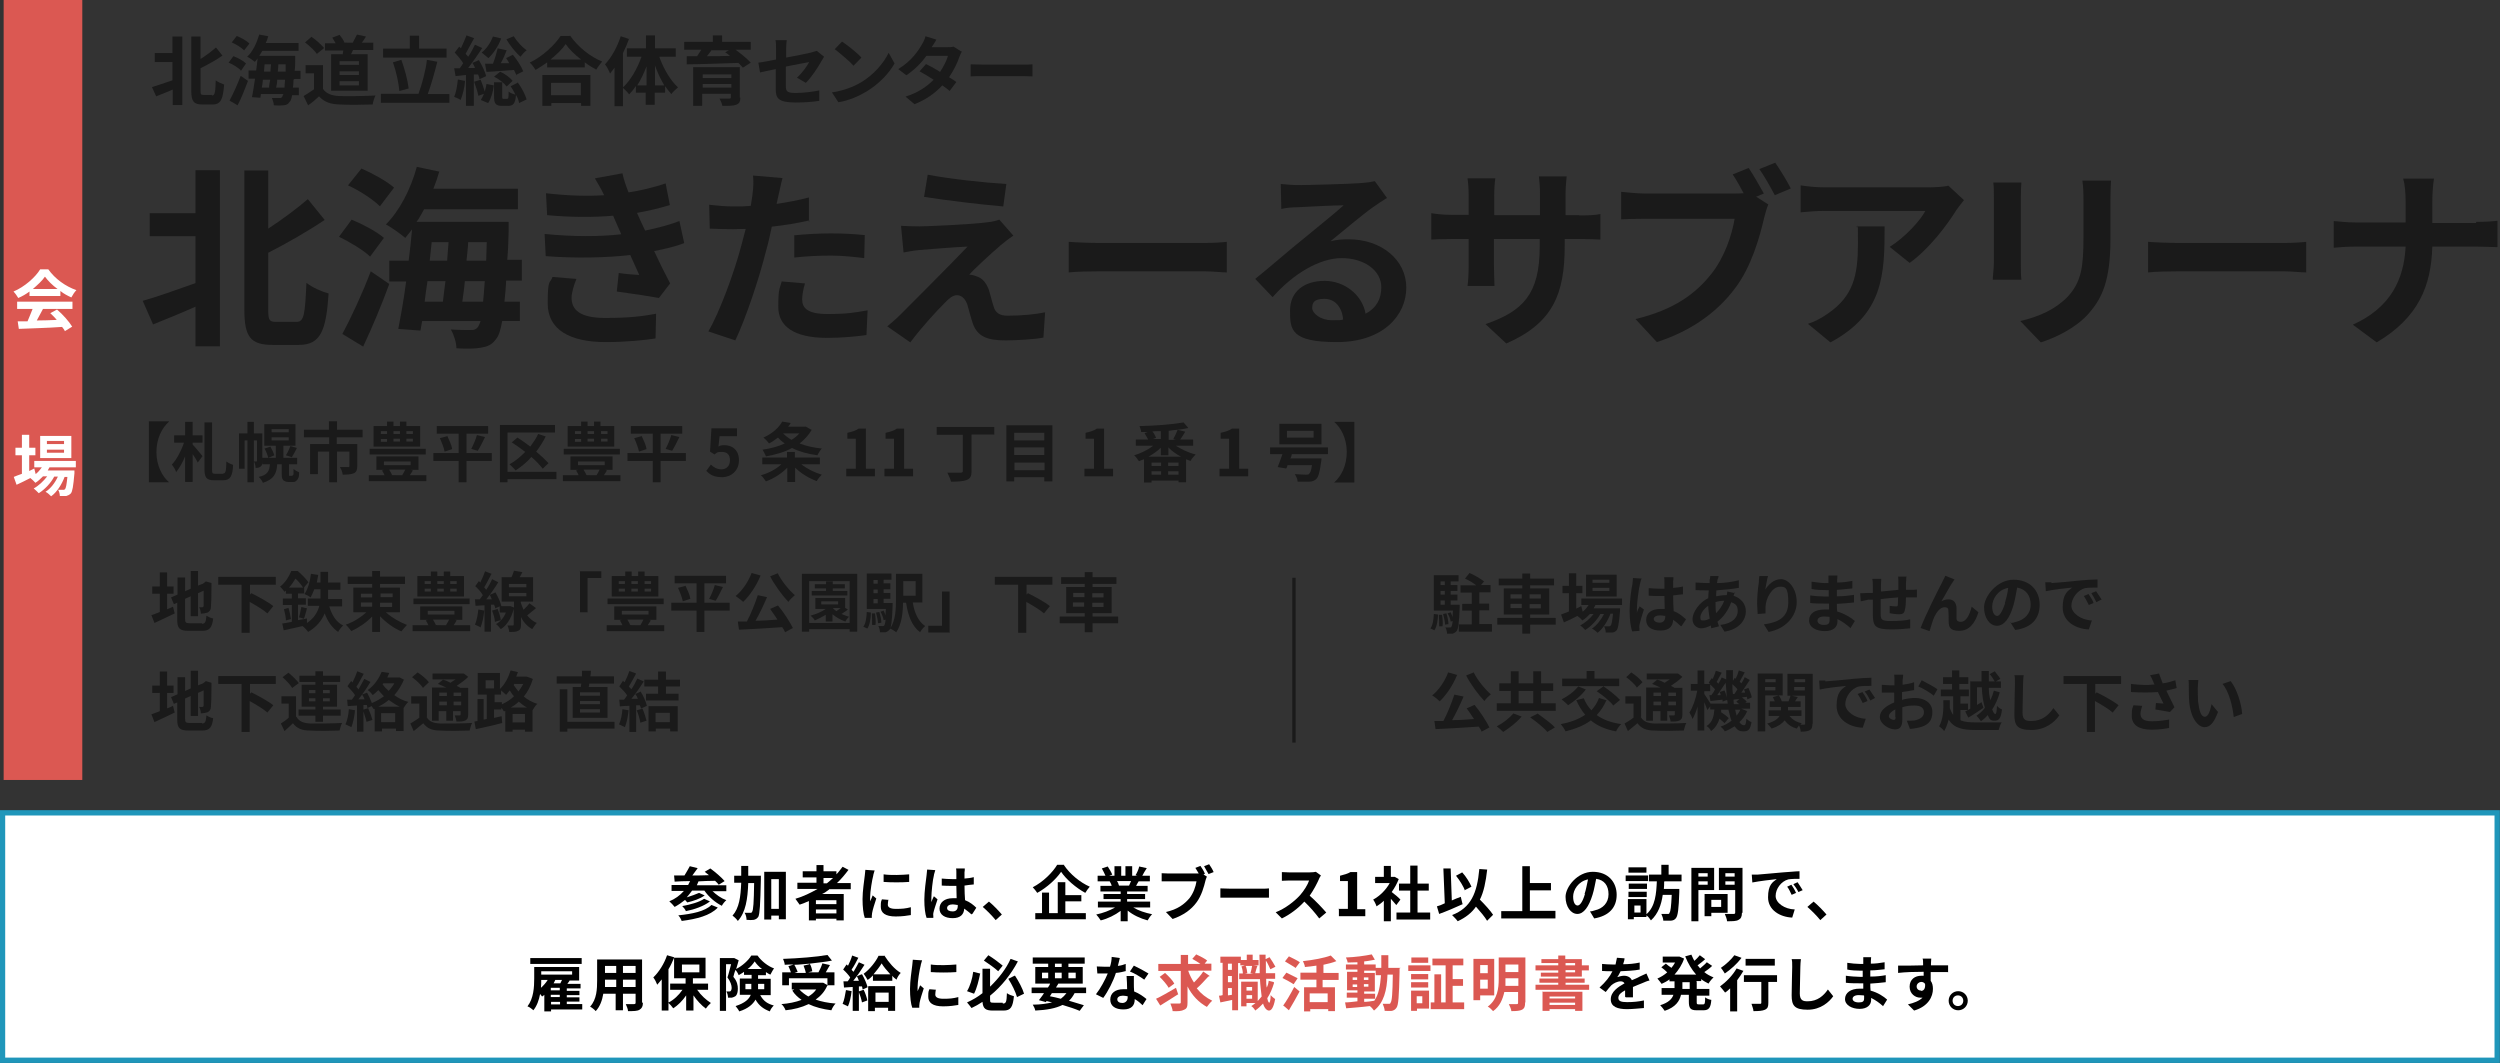 <?xml version="1.0" encoding="UTF-8"?>
<svg xmlns="http://www.w3.org/2000/svg" version="1.1" viewBox="0 0 890.1 378.5">
  <rect x="0" y="0" width="890.1" height="378.5" fill="#333333" stroke="none"/>
  <defs>
    <style>
      .cls-1, .cls-2 {
        fill: #fff;
      }

      .cls-3 {
        fill: #db5852;
      }

      .cls-4 {
        fill: none;
        stroke: #1a1a1a;
        stroke-width: 1.2px;
      }

      .cls-4, .cls-2 {
        stroke-miterlimit: 10;
      }

      .cls-2 {
        stroke: #1f96ba;
        stroke-width: 1.9px;
      }

      .cls-5 {
        fill: #1a1a1a;
      }
    </style>
  </defs>
  <!-- Generator: Adobe Illustrator 28.6.0, SVG Export Plug-In . SVG Version: 1.2.0 Build 709)  -->
  <g>
    <g id="_レイヤー_1" data-name="レイヤー_1">
      <g>
        <path class="cls-5" d="M69.6,60.6h8.7v62.7h-8.7v-14.1c-5.2,2.3-10.6,4.5-15.1,6.3l-3.7-8.4c4.8-1.3,11.7-3.8,18.8-6.3v-16.7h-16.3v-8.2h16.3s0-15.2,0-15.2ZM105.6,114.6c2.7,0,3-2.8,3.5-13.9,2,1.6,5.6,3.2,7.9,3.8-.9,13.2-2.8,18.3-10.6,18.3h-9.3c-7.9,0-10.1-2.8-10.1-12.6v-49.5h8.5v20.7c5.2-3.4,10.4-7.3,14.1-10.5l6,7.4c-6.1,4.1-13.3,8.2-20.1,11.7v20.2c0,3.9.4,4.4,2.9,4.4h7.2-.1Z"/>
        <path class="cls-5" d="M131.8,91.4c-2.3-2.3-7.2-5.2-11.1-7.1l4.5-6.1c3.9,1.6,9,4.3,11.5,6.5l-4.9,6.6h0ZM121.9,118.9c2.9-5.4,7.1-14.3,10.1-22.3l6.6,4.5c-2.7,7.4-6.1,15.5-9.3,22.3l-7.4-4.5h0ZM135.1,73.3c-2.3-2.3-7.2-5.5-11.2-7.3l4.8-6c3.9,1.7,9,4.5,11.6,6.8l-5,6.6h-.1ZM180.2,100.1c-.1,2.8-.4,5.1-.6,7.3h5.5v6.9h-6.3c-.6,3.3-1.2,5.2-2.1,6.3-1.5,2.2-3.2,2.8-5.5,3.2-2,.4-5.4.4-8.7.2,0-2-.9-4.9-2-6.7,2.9.2,5.7.2,7.1.2s1.8-.2,2.6-1.1c.2-.4.6-1.1.9-2.1h-20.8l-.6,3.4-7.9-.6c.9-4.6,2-10.6,2.8-16.9h-6v-7.4h6.9c.5-3.8.9-7.6,1.2-11.1-.9,1.1-1.7,2.1-2.4,3-1.5-1.3-5-3.8-6.9-4.8,4.9-4.9,8.9-12.7,11-20.5l8,1.7c-.6,2.1-1.3,4.1-2.1,6.1h30.1v7.3h-33.4c-.9,1.6-1.7,3.2-2.7,4.5h32.8v3.3c-.1,3.8-.2,7.1-.5,10.2h5.2v7.4h-5.7.1ZM152.2,100.1c-.4,2.4-.7,4.9-1,7.3h6.5c.2-2.2.6-4.8.9-7.3h-6.3ZM153,92.8h6.2c.1-2.2.4-4.4.5-6.6h-6l-.7,6.6ZM172,107.4c.2-2,.4-4.4.6-7.3h-7.1c-.2,2.6-.6,5-.9,7.3h7.3ZM173.1,92.8c0-2,.2-4.3.2-6.6h-6.6c-.1,2.2-.4,4.4-.6,6.6h6.9Z"/>
        <path class="cls-5" d="M243.5,86.6c-2.8,1.1-6.6,2-10.6,2.8,1.7,3.7,3.7,7.7,5.7,11.5l-4,5.2c-3.8-.7-10.4-1.7-15-2.3l.7-6.6c2.7.4,5.4.6,7.3.7l-3.2-7.1c-8.5,1-19.8,1.2-30.1.4l-.4-7.9c10.2,1,19.6,1,27.3.1l-1.2-2.7-1.7-3.9c-6.7.6-15.2.6-23.5-.2l-.4-7.8c7.8.9,14.6,1.1,20.7.7h0c-1.2-2.6-2.2-4-3.3-6l9.8-1.8c.5,2.1,1.2,4.4,2.2,6.8,4.6-.7,9-1.8,13.2-3.2l1.5,7.7c-3.5,1.1-7.3,2-11.7,2.8l1.3,2.9,1.6,3.4c5.2-1.1,9.1-2.2,12.2-3.4l1.7,7.8h-.1ZM205.2,99.4c-.9,2.1-1.7,5-1.7,6.6,0,4.3,3,7.2,11.9,7.2s13.3-.6,18.2-1.5l-.2,8.8c-3.8.6-10.7,1.3-17.7,1.3-12.8,0-20.7-4.4-20.7-13.8s.9-6.8,1.7-9.4l8.5.7Z"/>
        <path class="cls-5" d="M288.1,78.5c-4,.9-8.7,1.7-13.3,2.2-.6,2.9-1.3,6-2.1,8.8-2.4,9.6-7.1,23.7-10.9,31.7l-9.6-3.2c4-6.8,9.3-21.2,11.8-30.8.5-1.8,1-3.8,1.5-5.7-1.6,0-3.2.1-4.5.1-3.3,0-5.9-.1-8.3-.2l-.2-8.5c3.5.4,5.9.6,8.7.6s4,0,6.1-.2c.2-1.5.5-2.8.6-3.9.4-2.6.4-5.4.2-6.9l10.5.9c-.5,1.8-1.1,4.9-1.5,6.5l-.6,2.7c3.9-.6,7.8-1.3,11.5-2.3v8.7h.1ZM286.6,100.9c-.6,2-1,4.3-1,5.7,0,2.9,1.7,5.2,9,5.2s9.4-.5,14.3-1.3l-.4,8.8c-3.9.5-8.5,1-14,1-11.6,0-17.4-4-17.4-11s.6-6.5,1.2-9.1l8.2.7h.1ZM282.6,83.8c3.8-.4,8.7-.7,13.2-.7s8,.2,12.1.6l-.2,8.2c-3.4-.4-7.6-.9-11.7-.9s-8.9.2-13.2.7v-8h-.1Z"/>
        <path class="cls-5" d="M356.2,87.4c-3.2,2.7-9.5,8.5-11.1,10.4.6,0,1.8.2,2.6.6,2,.6,3.3,2.1,4.3,4.6.6,1.8,1.2,4.5,1.8,6.2.6,2.2,2.2,3.2,4.9,3.2,5.2,0,10-.5,13.4-1.2l-.6,9c-2.8.6-9.9,1-13.4,1-6.5,0-10-1.3-11.7-5.9-.7-2-1.5-5.2-2-6.9-.9-2.4-2.3-3.3-3.7-3.3s-2.8,1.1-4.4,2.8c-2.4,2.4-7.6,7.9-12.2,14l-8.2-5.7c1.2-1,2.9-2.4,4.8-4.3,3.5-3.5,17.4-17.4,23.8-24.1-4.9.2-13,.9-16.9,1.2-2.3.2-4.4.6-5.9.9l-.9-9.5c1.6.1,4,.2,6.6.2s18.8-.7,24.5-1.5c1.2-.1,3.2-.6,3.9-.9l5,5.7c-1.8,1.2-3.3,2.4-4.5,3.4h-.1ZM358.3,65.5l-1.1,8c-7.2-.6-20-2.1-28.2-3.4l1.3-7.9c7.7,1.5,20.8,2.9,27.9,3.3Z"/>
        <path class="cls-5" d="M380.5,86.1c2.4.2,7.6.4,11.1.4h37.2c3.2,0,6.3-.2,8-.4v10.9c-1.7,0-5.2-.4-8-.4h-37.2c-3.9,0-8.5.1-11.1.4v-10.9Z"/>
        <path class="cls-5" d="M493.6,70.6c-1.7,1.1-3.3,2.1-4.8,3.2-3.7,2.6-10.9,8.7-15.1,12.1,2.3-.6,4.3-.7,6.5-.7,11.6,0,20.5,7.3,20.5,17.2s-8.3,19.4-24.7,19.4-16.7-4.4-16.7-11.2,5-10.6,12.3-10.6,13.5,5.2,14.6,11.7c3.8-2,5.6-5.2,5.6-9.4,0-6.1-6.2-10.4-14.1-10.4s-17.3,5.6-24.6,13.9l-6.2-6.5c4.9-3.9,13-11,17.2-14.3,3.8-3.2,11-8.9,14.3-11.9-3.5,0-12.9.5-16.6.7-1.8,0-4,.2-5.6.6l-.2-8.9c2,.2,4.3.4,6.2.4,3.5,0,18.3-.4,22.1-.7,2.8-.2,4.4-.5,5.2-.7l4.4,6.1h-.1ZM478.2,113.7c-.4-4.4-2.9-7.3-6.7-7.3s-4.3,1.5-4.3,3.3,2.9,4.3,6.9,4.3,2.8,0,4-.2Z"/>
        <path class="cls-5" d="M562.2,76.7c3.7,0,5.7-.1,7.6-.5v9.1c-1.5-.1-3.9-.2-7.6-.2h-5.1v2.3c0,17.2-4.1,27.6-20.8,34.9l-7.4-6.9c13.3-4.6,19.3-10.6,19.3-27.6v-2.7h-16.3v9.4c0,3,.2,5.9.2,7.3h-9.6c.2-1.3.4-4.1.4-7.3v-9.4h-5.9c-3.4,0-6,.1-7.4.2v-9.4c1.2.2,4,.6,7.4.6h5.9v-6.8c0-2.7-.2-4.9-.4-6.2h9.9c-.2,1.3-.4,3.5-.4,6.3v6.8h16.3v-7.3c0-2.8-.2-5-.4-6.5h9.9c-.1,1.3-.4,3.7-.4,6.5v7.3h5.1-.2Z"/>
        <path class="cls-5" d="M625.2,70l4.4,2.8c-.6,1.3-1.1,3.3-1.5,4.8-1.6,6.8-4.5,17.4-10.4,25.1-6.2,8.3-15.4,15.1-27.8,19.1l-7.6-8.2c13.8-3.3,21.5-9.1,27.1-16.2,4.5-5.7,7.2-13.5,8.2-19.5h-32.2c-3.2,0-6.5.1-8.2.2v-9.8c2,.2,6,.6,8.2.6h32.1c.9,0,2,0,3.3-.1-1.2-2.3-2.6-4.8-3.9-6.7l5.7-2.3c1.8,2.7,4,6.6,5.4,9.1l-2.6,1.1h-.2ZM632.1,58c1.7,2.4,4.3,6.7,5.5,9.1l-5.7,2.4c-1.5-2.8-3.7-6.8-5.5-9.3l5.7-2.3Z"/>
        <path class="cls-5" d="M699.3,71.2c-.7.9-2.1,2.6-2.7,3.5-3.3,5.4-9.9,14.1-16.7,18.9l-7.1-5.7c5.5-3.4,11-9.5,12.7-12.8h-36c-2.9,0-5.2.2-8.4.5v-9.6c2.7.4,5.5.7,8.4.7h37.3c2,0,5.7-.2,6.9-.6,0,0,5.5,5.1,5.5,5.1ZM671,80.6c0,17.2-.4,31.2-19.3,41.3l-8-6.6c2.2-.7,4.8-2,7.3-3.8,8.8-6.1,10.5-13.4,10.5-24.7s-.1-4-.5-6.2h10Z"/>
        <path class="cls-5" d="M719.7,65c-.1,1.5-.2,3-.2,5.2v23.4c0,1.7,0,4.4.2,6h-10.2c0-1.3.4-4,.4-6.1v-23.3c0-1.3,0-3.8-.2-5.2h10.1ZM751.6,64.4c-.1,2-.2,4.1-.2,6.9v13.7c0,14.9-2.9,21.2-8,26.9-4.5,5-11.7,8.4-16.8,10l-7.3-7.6c6.9-1.6,12.7-4.3,16.9-8.7,4.8-5.2,5.6-10.4,5.6-21.2v-13.2c0-2.8-.1-5-.4-6.9h10.2,0Z"/>
        <path class="cls-5" d="M764.8,86.1c2.4.2,7.6.4,11.1.4h37.2c3.2,0,6.3-.2,8-.4v10.9c-1.7,0-5.2-.4-8-.4h-37.2c-3.9,0-8.5.1-11.1.4v-10.9Z"/>
        <path class="cls-5" d="M881.6,79c3.2,0,6.1-.2,7.6-.4v9.4c-1.5,0-4.9-.2-7.6-.2h-15.6c-.4,13.9-4.8,25.2-19.8,34.1l-8.5-6.3c13.5-6.1,18.2-16.1,18.8-27.8h-17.7c-3,0-5.9.2-7.9.4v-9.5c2.1.2,4.9.5,7.7.5h17.9v-7.6c0-2.3-.2-6-.9-8h11c-.4,2.2-.6,6-.6,8.2v7.6h15.6v-.2Z"/>
        <path class="cls-5" d="M60.2,150.1h0c-2.6,2.3-4.5,6.1-4.5,10.9s2.1,8.7,4.5,10.7h-7.2v-21.7h7.2Z"/>
        <path class="cls-5" d="M68.6,155h3.5v2.6h-3.5v.7c.9.9,3,3.5,3.5,4.1l-1.7,2.3c-.4-.9-1.1-2-1.8-3v9.9h-2.7v-9.1c-.9,2.2-2,4.1-3.2,5.6-.2-.9-1-2-1.5-2.7,1.7-1.8,3.4-5,4.3-7.8h-3.5v-2.6h3.9v-4.8h2.7v4.8h0ZM79.4,168.6c1,0,1.1-.9,1.2-4.3.6.5,1.7,1,2.4,1.2-.2,4-1,5.5-3.5,5.5h-3.3c-2.7,0-3.4-1-3.4-4v-16.6h2.7v16.7c0,1.3.1,1.6,1.1,1.6h2.8Z"/>
        <path class="cls-5" d="M93.4,164.1c0,.9,0,1.6-.6,2-.5.4-1,.5-1.8.5,0-.6-.2-1.7-.6-2.3h.9c.1,0,.2,0,.2-.2v-7.3h-1.1v14.9h-2.3v-14.9h-1v10.1h-2v-12.6h3v-4.1h2.3v4.1h3v9.8h-.1ZM103.9,169.3h.4s.1-.2.2-.5v-1.8c.5.4,1.3.9,2,1.1,0,1-.1,2-.4,2.3-.2.5-.5.7-.9,1s-1,.2-1.3.2h-1.3c-.6,0-1.2-.2-1.7-.6-.4-.4-.6-.9-.6-2.3v-3.4h-1.6c-.2,3.3-1.2,5.4-5.1,6.6-.2-.6-.9-1.6-1.5-2.1,3.2-.7,3.8-2.1,4-4.5h-2.7v-2.3h4.8v-4.3h-4.1v-7.7h11.1v7.7h-4.3v4.3h4.9v2.3h-2.9v4.1h1.1ZM96.2,158.9c.6,1,1.2,2.3,1.5,3.2l-2.2.9c-.2-.9-.7-2.2-1.3-3.3l2.1-.7h0ZM96.7,153.9h6.1v-1.1h-6.1v1.1ZM96.7,156.8h6.1v-1.1h-6.1v1.1ZM101.8,162.1c.6-.9,1.2-2.3,1.6-3.3l2.3.7c-.6,1.2-1.2,2.4-1.8,3.3l-2.1-.7Z"/>
        <path class="cls-5" d="M119.9,155.7v2.4h7.3v7.8c0,1.3-.2,2.1-1.2,2.6-1,.4-2.3.5-4,.5,0-.7-.5-2-1-2.7h2.9c.4,0,.5,0,.5-.4v-5.1h-4.4v10.9h-2.8v-10.9h-4v8h-2.8v-10.7h6.8v-2.4h-9v-2.7h8.9v-3h2.9v3h9.1v2.7h-9.3Z"/>
        <path class="cls-5" d="M151.8,169.2v2.1h-20.5v-2.1h5.6c-.2-.6-.6-1.2-.9-1.7l.7-.2h-2.7v-4.8h15v4.8h-2.6l.6.2c-.4.6-.7,1.2-1.1,1.7h5.9-.1ZM151.6,161.8h-20v-2h20v2ZM149.7,159h-16.7v-7.3h4.8v-1.6h2.3v1.6h2.3v-1.6h2.3v1.6h4.9v7.3h.1ZM135.6,154.5h2.2v-1h-2.2v1ZM135.6,157.3h2.2v-1h-2.2v1ZM136.7,165.6h9.5v-1.3h-9.5v1.3ZM138.6,167.3c.4.6.7,1.2,1,1.8h-.5c0,.1,4.5.1,4.5.1h-.4c.4-.6.7-1.3,1.1-2h-5.7ZM140.1,153.5v1h2.3v-1h-2.3ZM140.1,156.2v1h2.3v-1h-2.3ZM147,153.5h-2.3v1h2.3v-1ZM147,156.2h-2.3v1h2.3v-1Z"/>
        <path class="cls-5" d="M175.1,164.1h-9v7.6h-2.8v-7.6h-9v-2.8h9v-6.9h-7.8v-2.7h18.3v2.7h-7.7v6.9h9v2.8ZM159.2,155.1c.7,1.5,1.6,3.4,1.8,4.8l-2.7.9c-.2-1.2-1-3.3-1.7-4.8l2.6-.7h0ZM167.8,159.8c.7-1.3,1.6-3.4,2-4.9l2.9.7c-.9,1.8-1.8,3.7-2.6,4.9l-2.4-.7h.1Z"/>
        <path class="cls-5" d="M198.1,170.6h-17.4v1.1h-2.7v-20.4h19.6v2.7h-16.9v14h17.4v2.7h0ZM193.2,166.8c-1-1.2-2.3-2.7-4-4.1-1.7,2-3.7,3.5-5.6,4.8-.5-.6-1.5-1.6-2.2-2.2,2.1-1.1,3.9-2.7,5.6-4.4-1.6-1.2-3.2-2.4-4.8-3.4l2-1.7c1.5.9,3,2,4.6,3.2,1.1-1.5,2.1-2.9,2.8-4.5l2.7.9c-1,2-2.1,3.7-3.4,5.4,1.8,1.5,3.3,2.9,4.4,4.1l-2.2,2.1h.1Z"/>
        <path class="cls-5" d="M220.9,169.2v2.1h-20.5v-2.1h5.6c-.2-.6-.6-1.2-.9-1.7l.7-.2h-2.7v-4.8h15v4.8h-2.6l.6.2c-.4.6-.7,1.2-1.1,1.7h5.9-.1ZM220.7,161.8h-20v-2h20v2ZM218.8,159h-16.7v-7.3h4.8v-1.6h2.3v1.6h2.3v-1.6h2.3v1.6h4.9v7.3h.1ZM204.7,154.5h2.2v-1h-2.2v1ZM204.7,157.3h2.2v-1h-2.2v1ZM205.8,165.6h9.5v-1.3h-9.5v1.3ZM207.8,167.3c.4.6.7,1.2,1,1.8h-.5c0,.1,4.5.1,4.5.1h-.4c.4-.6.7-1.3,1.1-2h-5.7ZM209.2,153.5v1h2.3v-1h-2.3ZM209.2,156.2v1h2.3v-1h-2.3ZM216.3,153.5h-2.3v1h2.3v-1ZM216.3,156.2h-2.3v1h2.3v-1Z"/>
        <path class="cls-5" d="M244.2,164.1h-9v7.6h-2.8v-7.6h-9v-2.8h9v-6.9h-7.8v-2.7h18.3v2.7h-7.7v6.9h9v2.8h0ZM228.4,155.1c.7,1.5,1.6,3.4,1.8,4.8l-2.7.9c-.2-1.2-1-3.3-1.7-4.8l2.6-.7h0ZM237,159.8c.7-1.3,1.6-3.4,2-4.9l2.9.7c-.9,1.8-1.8,3.7-2.6,4.9l-2.4-.7h.1Z"/>
        <path class="cls-5" d="M251.5,167.6l1.6-2.2c1,1,2.2,1.7,3.8,1.7s3-1.1,3-3.2-1.1-3-2.9-3-1.6.2-2.6.9l-1.6-1,.5-8.3h9.1v2.8h-6.2l-.4,3.7c.6-.4,1.2-.5,2.1-.5,2.8,0,5.2,1.7,5.2,5.4s-2.8,6-6,6-4.5-1.1-5.7-2.3h0Z"/>
        <path class="cls-5" d="M285.3,165.3c2,1.6,4.6,2.9,7.3,3.7-.6.6-1.5,1.6-1.8,2.3-2.7-1-5.6-2.7-7.7-4.8v5.1h-2.8v-5.1c-2.1,2.2-4.9,3.9-7.6,4.9-.4-.6-1.2-1.7-1.8-2.2,2.7-.7,5.5-2.2,7.3-3.9h-6.8v-2.4h8.8v-2h2.8v2h8.9v2.4h-6.7.1ZM289,153c-1.1,2-2.6,3.5-4.3,4.9,2.3.9,5,1.5,7.9,1.8-.6.6-1.2,1.7-1.6,2.4-3.4-.5-6.5-1.3-9-2.6-2.7,1.5-6,2.4-9.3,3-.2-.7-.9-1.8-1.2-2.4,2.8-.4,5.5-1.1,7.9-2.2-.9-.6-1.7-1.3-2.4-2.1-1,.7-2,1.5-3.2,2.1-.4-.6-1.3-1.6-2-2.1,3.4-1.5,5.6-3.7,6.7-5.7l3,.5c-.2.5-.6,1-.9,1.3h6.3l1.8,1ZM278.8,154.3c.9.9,1.8,1.6,3,2.3,1.1-.6,2.1-1.5,2.8-2.3h-5.9Z"/>
        <path class="cls-5" d="M301,166.9h3.7v-10.7h-3v-2.1c1.7-.4,2.9-.7,4-1.5h2.6v14.3h3.2v2.7h-10.2v-2.7h-.1Z"/>
        <path class="cls-5" d="M314.6,166.9h3.7v-10.7h-3v-2.1c1.7-.4,2.9-.7,4-1.5h2.6v14.3h3.2v2.7h-10.2v-2.7h-.1Z"/>
        <path class="cls-5" d="M353.8,154.7h-7.9v13c0,2-.5,2.7-1.7,3.2-1.3.5-3.2.6-5.6.6-.2-1-.9-2.3-1.3-3.2h4.6c.6,0,.9-.1.9-.6v-12.9h-9.3v-2.8h20.5v2.8h-.1Z"/>
        <path class="cls-5" d="M374.7,151.4v20h-2.9v-1.5h-10.7v1.5h-2.8v-20h16.5ZM361.1,154.1v2.7h10.7v-2.7s-10.7,0-10.7,0ZM361.1,159.3v2.7h10.7v-2.7h-10.7ZM371.9,167.4v-2.7h-10.7v2.7h10.7Z"/>
        <path class="cls-5" d="M385.8,166.9h3.7v-10.7h-3v-2.1c1.7-.4,2.9-.7,4-1.5h2.6v14.3h3.2v2.7h-10.2v-2.7h-.1Z"/>
        <path class="cls-5" d="M418.5,158.6c2,1.3,4.6,2.6,7.2,3.2-.6.6-1.5,1.6-1.8,2.3-.5-.1-1.1-.4-1.6-.6v8.2h-2.7v-.6h-9.6v.7h-2.7v-8.3c-.6.2-1.2.5-1.8.7-.4-.6-1.1-1.6-1.7-2.1,2.4-.7,5-2,6.8-3.4h-6.2v-2.2h4.4c-.4-.7-.9-1.6-1.3-2.3l1.1-.4h-2.3c0-.6-.4-1.5-.6-2.1,5.5-.1,11.9-.6,15.7-1.3l1.7,2c-1.2.2-2.4.5-3.9.6l2.8.7c-.6,1-1.3,2.1-1.8,2.8h4.6v2.2h-6.5.2ZM420.5,162.6c-1.7-.9-3.3-2-4.5-3.3v2.8h-2.7v-2.7c-1.2,1.2-2.8,2.3-4.4,3.2h11.6ZM413.4,164.7h-3.4v1.2h3.4v-1.2ZM410,169h3.4v-1.2h-3.4v1.2ZM413.3,153.5c-1.1,0-2.1,0-3,.1.6.7,1.1,1.7,1.3,2.3l-1.1.4h2.8v-2.9h0ZM419.6,164.7h-3.7v1.2h3.7v-1.2ZM419.6,169v-1.2h-3.7v1.2h3.7ZM417.8,156.2c.5-.9,1.1-2.2,1.5-3.2-1.1.1-2.1.2-3.2.4v3.2h2.6l-.9-.2h0Z"/>
        <path class="cls-5" d="M433.9,166.9h3.7v-10.7h-3v-2.1c1.7-.4,2.9-.7,4-1.5h2.6v14.3h3.2v2.7h-10.2v-2.7h-.1Z"/>
        <path class="cls-5" d="M459.9,161.9c-.1.5-.2.9-.5,1.3h11.1s0,.7-.1,1.1c-.5,3.8-1,5.6-1.8,6.3-.7.6-1.5.9-2.6.9h-4c0-.7-.4-1.8-1-2.7,1.6.1,3.2.2,3.9.2s.9,0,1.1-.2c.5-.4.9-1.3,1.1-3.2h-8.7c-.1.5-.2.9-.5,1.2l-3-.5c.5-1.2,1.1-2.9,1.7-4.6h-4.4v-2.4h20.6v2.4h-13.3.4ZM470.5,158.2h-15v-7.3h15v7.3ZM467.7,153.4h-9.5v2.4h9.5v-2.4Z"/>
        <path class="cls-5" d="M482.2,171.8h-7.2c2.6-2.3,4.5-6.1,4.5-10.9s-2.1-8.7-4.5-10.7h7.2v21.7h0Z"/>
      </g>
      <g>
        <path class="cls-5" d="M61.5,13h3.4v24.4h-3.4v-5.5c-2.1.9-4.1,1.7-5.9,2.4l-1.5-3.3c1.8-.5,4.5-1.5,7.3-2.4v-6.5h-6.3v-3.2h6.3v-6ZM75.5,34c1,0,1.2-1.1,1.3-5.4.7.6,2.2,1.2,3,1.5-.4,5.1-1.1,7.1-4.1,7.1h-3.7c-3,0-3.9-1.1-3.9-4.9V13h3.3v8c2.1-1.3,4-2.8,5.5-4.1l2.3,2.9c-2.3,1.6-5.2,3.2-7.8,4.5v7.8c0,1.5.1,1.7,1.1,1.7h2.9Z"/>
        <path class="cls-5" d="M85.7,25c-.9-.9-2.8-2.1-4.3-2.7l1.7-2.3c1.6.6,3.5,1.6,4.5,2.6l-1.8,2.6h-.1ZM81.8,35.7c1.1-2.1,2.7-5.5,3.9-8.7l2.6,1.8c-1.1,2.9-2.3,6-3.7,8.7l-2.9-1.7h.1ZM86.9,17.9c-.9-.9-2.8-2.1-4.4-2.8l1.8-2.3c1.5.6,3.5,1.7,4.5,2.7l-2,2.6h0ZM104.5,28.4c0,1.1-.1,2-.2,2.8h2.1v2.7h-2.4c-.2,1.2-.5,2.1-.9,2.4-.6.9-1.2,1.1-2.2,1.2-.7.1-2.1.1-3.4,0,0-.7-.4-2-.7-2.6h2.7c.5,0,.7,0,1-.5,0-.1.2-.5.4-.9h-8l-.2,1.3-3-.2c.4-1.8.7-4.1,1.1-6.6h-2.3v-2.9h2.7c.2-1.5.4-2.9.5-4.3-.4.5-.6.9-1,1.2-.6-.5-2-1.5-2.7-1.8,2-1.8,3.4-4.9,4.3-7.9l3.2.6c-.2.9-.5,1.6-.9,2.4h11.7v2.8h-12.9c-.4.6-.7,1.2-1.1,1.8h12.8v1.3c0,1.5,0,2.8-.2,4h2.1v2.9h-2.2.1ZM93.6,28.4c-.1,1-.2,2-.4,2.8h2.6c0-.9.2-1.8.4-2.8h-2.6ZM93.9,25.5h2.4c0-.9.1-1.7.2-2.6h-2.3l-.2,2.6h-.1ZM101.3,31.2c0-.7.1-1.7.2-2.8h-2.8c0,1-.2,2-.4,2.8h2.9ZM101.7,25.5v-2.6h-2.6c0,.9-.1,1.7-.2,2.6h2.8Z"/>
        <path class="cls-5" d="M114.9,31.5c1.1,1.8,3.2,2.6,6,2.7,3.2.1,9.1,0,12.8-.2-.4.7-.9,2.3-1,3.2-3.2.1-8.7.2-11.8,0-3.3-.1-5.5-.9-7.3-2.9-1.2,1.1-2.3,2.1-3.9,3.2l-1.6-3.3c1.1-.7,2.6-1.6,3.7-2.4v-5.7h-3v-2.9h6.2v8.4h0ZM113,19.4c-.9-1.3-2.7-3-4.4-4.3l2.3-2c1.6,1.1,3.5,2.8,4.5,4l-2.6,2.1h.1ZM122,19.5c0-.5.2-1,.2-1.5h-6.5v-2.6h3.8c-.4-.6-.7-1.3-1.2-2l2.6-1c.7.9,1.5,2,1.7,2.7h-.4c0,.1,3.4.1,3.4.1.5-.9,1.1-2.1,1.5-2.9l3.2.7c-.5.9-1,1.6-1.5,2.2h4.1v2.6h-7.2c-.2.5-.5,1-.7,1.5h5.9v13h-13v-13h4.1ZM127.8,21.8h-6.9v1.3h6.9v-1.3ZM127.8,25.4h-6.9v1.3h6.9v-1.3ZM127.8,28.9h-6.9v1.5h6.9v-1.5Z"/>
        <path class="cls-5" d="M160,33.4v3.2h-24.4v-3.2h13.4c1.2-3.3,2.6-8.3,3-12.1l3.7.7c-1,3.9-2.2,8.3-3.4,11.5h7.7ZM159.1,20.5h-22.7v-3.2h9.5v-4.6h3.3v4.6h9.8v3.2h.1ZM142.2,32.6c-.2-2.8-1.1-7.1-2.3-10.4l3-.9c1.2,3.3,2.3,7.4,2.6,10.2l-3.3.9h0Z"/>
        <path class="cls-5" d="M165.6,28.7c-.2,2.6-.9,5.2-1.6,6.9-.5-.4-1.7-.9-2.3-1.1.7-1.6,1.1-4,1.3-6.2l2.6.5h0ZM168.7,26.5v11.2h-2.8v-11l-3.7.4-.5-2.8h2c.4-.6.9-1.2,1.2-1.8-.7-1.2-2-2.7-3-3.8l1.6-2.1c.2.2.4.4.6.6.7-1.5,1.5-3.3,2-4.6l2.7,1c-1,1.8-2.1,3.9-3,5.5.2.4.6.7.9,1.1,1-1.5,1.8-3,2.4-4.3l2.6,1.2c-1.5,2.3-3.3,4.9-5,7.1h2.4c-.2-.7-.6-1.3-.9-1.8l2.3-1c1.1,1.8,2.2,4.1,2.6,5.7l-2.4,1.1c0-.5-.2-1.1-.5-1.7h-1.3ZM171.1,28.3c.5,1.3,1.1,2.9,1.5,4.3.2-.9.5-1.8.6-2.7l2.6.5c-.2,2.2-1,4.8-2,6.3l-2.6-1.1c.4-.6.7-1.3,1.1-2.2l-2,.7c-.2-1.3-.9-3.4-1.5-5l2.3-.7h-.1ZM178.4,13.8c-1,2.7-2.7,5.2-4.5,6.9-.6-.5-1.8-1.5-2.4-2,1.7-1.3,3.2-3.5,4-5.7l3,.7h-.1ZM183.9,26.9c-.2-.5-.5-1.2-.9-2-3.5.2-7.1.6-9.8.7l-.5-2.9h2.8c.7-1.7,1.3-3.9,1.7-5.5l3.2.7c-.6,1.6-1.3,3.2-2.1,4.6h3c-.4-.7-.7-1.3-1.1-1.8l2.4-1.2c1.5,1.8,3,4.1,3.7,5.9l-2.6,1.3h0ZM184.3,29.3c1.5,2,2.7,4.4,3.2,6.1l-2.7,1.3c-.1-.9-.5-2-1.1-2.9-.2,3.2-1.1,3.9-2.8,3.9h-2.1c-2.4,0-2.9-.9-2.9-3.4v-5h2.9v5c0,.7,0,.9.5.9h1.2c.5,0,.6-.4.6-2.6.5.5,1.7.9,2.4,1.1-.5-1.1-1.1-2.1-1.7-3l2.4-1.2h0ZM178,25.5c1.7.7,3.7,2.2,4.5,3.3l-2.1,2c-.9-1.2-2.8-2.7-4.5-3.5,0,0,2.1-1.7,2.1-1.7ZM182.9,12.9c1.1,1.8,3,3.9,4.6,5-.7.5-1.7,1.6-2.2,2.3-1.7-1.5-3.8-4.1-5-6.2l2.6-1.1Z"/>
        <path class="cls-5" d="M202.9,12.6c2.9,4.1,7.2,7.6,11.5,9.3-.7.9-1.5,1.8-2.1,2.9-1.3-.7-2.8-1.6-4.1-2.6v1.8h-13.4v-1.8c-1.3,1-2.7,1.8-4.1,2.7-.5-.7-1.3-2-2.1-2.6,4.6-2.2,8.9-6.3,11-9.5h3.3v-.2ZM193.1,26.7h17.1v11h-3.3v-1h-10.6v1h-3.2v-11ZM206.9,21.2c-2.2-1.7-4.3-3.7-5.5-5.5-1.2,1.8-3.2,3.7-5.4,5.5h10.9ZM196.2,29.5v4.4h10.6v-4.4h-10.6Z"/>
        <path class="cls-5" d="M224,13.7c-.6,1.7-1.3,3.4-2.2,5.2v18.9h-3v-13.7c-.5.7-1.1,1.5-1.6,2.1-.2-.7-1.2-2.6-1.8-3.3,2.3-2.4,4.4-6.2,5.6-10l3,1v-.2ZM234.8,20.4c1.5,4.1,3.9,8.3,6.6,10.7-.7.6-1.8,1.6-2.4,2.4-.7-.9-1.5-1.8-2.2-2.8v2.3h-3.7v4.3h-3.2v-4.3h-3.5v-2.4c-.7,1.1-1.6,2.2-2.4,3-.5-.7-1.6-1.8-2.3-2.4,2.7-2.4,5.2-6.7,6.7-11h-5.2v-3h6.8v-4.6h3.2v4.6h7.4v3h-5.9.1ZM230.2,30.4v-6.8c-.9,2.4-2.1,4.9-3.3,6.8h3.3ZM236.5,30.4c-1.2-2.1-2.4-4.5-3.3-7.1v7.1s3.3,0,3.3,0Z"/>
        <path class="cls-5" d="M261.9,17.7c2,1.5,4.1,3.2,5.4,4.6l-2.8,1.8c-.4-.5-1-1.1-1.6-1.7-6.7.2-13.7.5-18.4.5v-2.9h3.7c.5-.7,1-1.6,1.5-2.3h-6.1v-2.8h10.2v-2.3h3.3v2.3h10.2v2.8h-5.4ZM263.6,34.7c0,1.5-.4,2.2-1.5,2.6-1.1.4-2.7.4-4.9.4-.1-.7-.6-1.8-1-2.6h3.4c.5,0,.6-.1.6-.5v-1.2h-10.2v4.3h-3.2v-13.8h16.6v10.9h.1ZM250.2,26.5v1.3h10.2v-1.3h-10.2ZM260.4,31.2v-1.3h-10.2v1.3h10.2ZM253.5,17.7c-.6.7-1.2,1.6-1.8,2.3,2.6,0,5.4,0,8.2-.1-.6-.5-1.2-1-1.7-1.3l1.3-.7h-6Z"/>
        <path class="cls-5" d="M283.8,27.6c1.8-1.6,3.5-4,4.3-5.5-.9.1-4.5.9-8.3,1.6v7.1c0,1.7.5,2.3,3.4,2.3s5.9-.4,8.5-.9v3.7c-2.3.4-5.6.6-8.4.6-6.1,0-7.1-1.5-7.1-4.6v-7.3c-2.4.5-4.5.9-5.6,1.2l-.6-3.5c1.2-.1,3.7-.6,6.3-1.1v-3.9c0-.9,0-2.3-.2-3h4c-.1.9-.2,2.2-.2,3v3.2c3.9-.7,7.7-1.5,8.9-1.8.7-.2,1.3-.4,2-.6l2.6,2.1c-.2.4-.6,1-.9,1.5-1.2,2.2-3.7,6-5.6,7.8l-2.9-1.7h-.1Z"/>
        <path class="cls-5" d="M306.6,29.3c4.5-2.7,8-6.8,9.8-10.5l2.1,3.8c-2.1,3.7-5.6,7.3-10,10-2.7,1.6-6.2,3.2-10,3.8l-2.3-3.5c4.1-.6,7.7-2,10.2-3.5h.2ZM306.6,20.6l-2.7,2.8c-1.3-1.5-4.8-4.4-6.7-5.9l2.6-2.7c1.8,1.2,5.4,4,6.9,5.7h-.1Z"/>
        <path class="cls-5" d="M342.5,18.2c-.2.5-.6,1.2-.9,2-.7,2.1-2,4.8-3.7,7.3,1,.6,2,1.2,2.6,1.7l-2.4,3.2c-.6-.6-1.5-1.2-2.6-2-2.4,2.6-5.6,5-9.9,6.7l-3.2-2.7c4.8-1.5,7.8-3.8,10-6-1.8-1.2-3.7-2.3-5-3l2.3-2.6c1.5.7,3.3,1.7,5,2.8,1.3-2,2.4-4.1,2.8-5.7h-7.7c-1.8,2.6-4.4,5.1-7.1,6.9l-2.9-2.2c4.8-2.9,7.2-6.6,8.5-8.9.4-.6,1-1.8,1.2-2.8l3.9,1.2c-.6,1-1.3,2.2-1.7,2.7h5.5c.9,0,1.7,0,2.3-.2l2.7,1.7h.1Z"/>
        <path class="cls-5" d="M345.6,22.9c1,0,2.9.1,4.4.1h14.4c1.2,0,2.4,0,3.2-.1v4.3c-.6,0-2.1-.1-3.2-.1h-14.4c-1.6,0-3.3,0-4.4.1v-4.3Z"/>
      </g>
      <g>
        <path class="cls-5" d="M509.3,223.7c.9-1.2,1.1-3.2,1.2-5.1l1.5.2c-.1,2.1-.4,4.3-1.3,5.6l-1.5-.7h.1ZM519.7,215.3v1c-.2,5.5-.5,7.7-1.1,8.4-.4.5-.9.7-1.3.9h-2.1c0-.6-.2-1.6-.6-2.2h1.5c.2,0,.5,0,.6-.2.2-.2.4-.9.5-2.1l-.7.2c-.1-.9-.6-2.1-1.1-2.9l1.1-.4c.2.6.6,1.2.7,1.8,0-.7,0-1.5.1-2.4h-6.8v-12.6h8.8v2.2h-2.8v1.3h2.4v2.1h-2.4v1.3h2.4v2.1h-2.4v1.5h3.3ZM513.4,218.7c.2,1.3.4,3,.2,4.3h-1.2c0-1,0-2.7-.1-4.1h1.2-.1ZM512.9,207v1.3h1.5v-1.3h-1.5ZM514.4,210.4h-1.5v1.3h1.5v-1.3ZM512.9,215.3h1.5v-1.5h-1.5v1.5ZM515,218.5c.4,1.2.7,2.7.7,3.7l-1.2.2c0-1-.4-2.6-.7-3.8l1.1-.2h.1ZM531.2,222.3v2.6h-11.8v-2.6h4.6v-4.9h-3.4v-2.4h3.4v-4h-4v-2.6h5.6c-1.1-.9-2.7-1.8-4-2.4l1.6-2c1.7.7,4,2.1,5.2,3l-1.1,1.3h3.4v2.6h-4v4h3.5v2.4h-3.5v4.9h4.5Z"/>
        <path class="cls-5" d="M553.9,222.4h-9.1v3.2h-2.8v-3.2h-8.9v-2.4h8.9v-1.2h-6.6v-9.3h6.6v-1.1h-8.4v-2.4h8.4v-1.8h2.8v1.8h8.5v2.4h-8.5v1.1h6.8v9.3h-6.8v1.2h9.1v2.4ZM537.8,213.1h4v-1.5h-4v1.5ZM541.8,216.5v-1.5h-4v1.5h4ZM544.6,211.6v1.5h4v-1.5h-4ZM548.6,215.1h-4v1.5h4v-1.5Z"/>
        <path class="cls-5" d="M568,215.5c-.2.4-.4.7-.6,1.1h9.4v1c-.4,4.5-.7,6.3-1.3,6.9-.5.5-1,.7-1.5.7h-2.3c0-.6-.2-1.6-.6-2.2h1.6c.2,0,.5,0,.7-.2.4-.4.6-1.5.9-4.3h-.9c-1,2.6-2.7,5.4-4.6,6.8-.5-.5-1.2-1.1-2-1.5,1.7-1.1,3.3-3.2,4.3-5.2h-1.3c-1.2,2.2-3.4,4.5-5.4,5.7-.5-.5-1.1-1.2-1.8-1.6,1.7-.9,3.5-2.4,4.8-4.1h-1.3c-.9.9-1.7,1.7-2.7,2.3-.4-.5-1.2-1.2-1.8-1.6-1.7.9-3.3,1.7-4.8,2.3l-1-2.8c.7-.2,1.7-.7,2.8-1.1v-6.5h-2.3v-2.6h2.3v-4.5h2.6v4.5h2.2v2.6h-2.2v5.5l1.8-.9.5,2c.9-.7,1.6-1.6,2.1-2.4h-2.6v-2.3h14.5v2.3h-9.4ZM575.6,212.4h-10.9v-7.8h10.9v7.8ZM573,206.4h-6v1.1h6v-1.1ZM573,209.3h-6v1.1h6v-1.1Z"/>
        <path class="cls-5" d="M584.5,205.8c-.2.5-.5,1.6-.6,2.1-.4,1.5-1.1,6.6-1.1,8.8s0,1,0,1.5c.2-.9.6-1.6,1-2.3l1.5,1.1c-.6,1.8-1.3,4.1-1.6,5.5,0,.4-.1.9,0,1.1v1l-2.6.2c-.5-1.6-.9-4.1-.9-7.3s.6-7.8,1-9.5c0-.6.2-1.5.2-2.2l3.2.2h-.1ZM598.5,223c-1-.9-1.8-1.7-2.8-2.3-.1,2.2-1.3,3.8-4.5,3.8s-5.1-1.3-5.1-3.8,2-3.9,5.1-3.9,1.1,0,1.5,0c0-1.5-.1-3-.1-4.6h-1.6c-1.3,0-2.7,0-4-.1v-2.7c1.3.1,2.7.2,4,.2h1.6v-2.6c0-.4,0-1.1-.1-1.5h3.3c0,.5,0,1-.1,1.5v2.3c1.2-.1,2.4-.2,3.5-.5v2.8c-1.1.1-2.3.2-3.5.4,0,2.2.1,4,.2,5.6,2,.7,3.3,2,4.4,2.9l-1.6,2.4h-.1ZM592.8,219.3c-.6-.1-1.2-.2-1.8-.2-1.3,0-2.2.5-2.2,1.3s1,1.3,2.1,1.3,2-.7,2-2.1v-.4h0Z"/>
        <path class="cls-5" d="M617.6,210.9c0,.2-.2.7-.4,1.2,2.7.9,4.4,2.9,4.4,5.6s-2,6.3-7.6,7.2l-1.5-2.4c4.4-.5,6.2-2.7,6.2-4.9s-.9-2.6-2.3-3.2c-1.2,3.2-3,5.5-4.9,6.9.1.6.4,1.1.5,1.7l-2.7.7c0-.2-.2-.6-.2-1-1.1.6-2.3,1-3.5,1s-3-1-3-3.3,2.4-6,5.6-7.4c0-1,.1-2,.2-2.8h-.7c-1.2,0-2.9,0-4-.1v-2.7c.7,0,2.7.2,4.1.2h.9v-1.2c.2-.4.2-1,.2-1.3h3c-.1.5-.2,1-.4,1.3,0,.4-.1.7-.2,1.2,2.8,0,5.2-.4,7.8-1v2.7c-2.2.4-5.2.7-8,.9,0,.6-.1,1.3-.1,2.1,1.1-.2,2.3-.4,3.4-.4h.4c0-.5.2-1.1.2-1.3l2.8.6-.2-.4ZM608.7,220.2c-.2-1.5-.5-3-.5-4.5-1.7,1.1-2.8,2.9-2.8,4.1s.4,1.1,1.1,1.1,1.5-.2,2.3-.7h-.1ZM610.8,214.5c0,1.5,0,2.7.2,3.8,1.1-1.1,2.1-2.4,2.9-4.4-1.2,0-2.3.2-3.2.5h0Z"/>
        <path class="cls-5" d="M629.5,205.1c-.4,1.1-.7,3.4-1,4.8,1.1-1.7,3-3.7,5.6-3.7s5.6,3.2,5.6,8.2-4,9.5-10,10.6l-1.7-2.7c5.1-.7,8.7-2.4,8.7-7.9s-1.2-5.5-3-5.5c-2.7,0-5,4-5.1,7.1v2.4l-2.8.2c0-.9-.2-2.3-.2-3.8s.2-5,.6-7.3c0-.9.1-1.7.2-2.4h3.2Z"/>
        <path class="cls-5" d="M658.8,223.6c-1.2-1.1-2.8-2.3-4.6-3.2v.9c0,2-1.5,3.4-4.5,3.4s-5.6-1.3-5.6-3.8,2.1-3.9,5.6-3.9,1,0,1.5,0v-2.1h-1.2c-1.3,0-4,0-5.5-.2v-2.7c1.3.2,4.3.4,5.5.4h1.1v-2.3h-1.1c-1.5,0-3.7-.1-5-.4v-2.6c1.5.2,3.5.5,4.9.5h1.1v-2.7h3.2c0,.5-.1,1.1-.1,1.6v.9c1.7,0,3.4-.2,5.4-.6v2.7c-1.5.1-3.3.4-5.5.5v2.3c2.3,0,4.1-.2,6.1-.5v2.7c-2.1.2-3.8.4-6.1.5,0,.9,0,1.8.1,2.7,2.9.9,5.1,2.3,6.3,3.4l-1.6,2.6h.1ZM651.3,219.6c-.6,0-1.2-.1-1.8-.1-1.6,0-2.4.6-2.4,1.5s.9,1.5,2.3,1.5,2-.4,2-1.7,0-.6,0-1h0Z"/>
        <path class="cls-5" d="M678.7,205.6c0,.4,0,1.3-.1,2v2.4h1.7c.6,0,1.5,0,2.2-.1v2.8h-3.9c0,1.7-.1,3.5-.4,4.5-.2,1.2-.9,1.5-2,1.5s-2.7-.2-3.4-.4v-2.6c.7.1,1.7.2,2.2.2s.6,0,.7-.5c0-.6.1-1.7.1-2.7-2,.1-4.3.4-6.2.6v5.1c0,2.2.2,2.7,3.7,2.7s5.1-.2,6.8-.6v3.2c-1.7.2-4.4.4-6.6.4-6,0-6.6-1.2-6.7-5.2v-5.4h-1.6c-.7.2-2.2.5-2.7.6l-.2-2.9c.6,0,1.7,0,2.8-.1h1.7v-2.4c0-1,0-1.7-.2-2.6h3.2c0,.7-.1,1.5-.1,2.3v2.2c2-.2,4.1-.4,6.2-.6v-2.6c0-.6,0-1.7-.1-2.1h3v.2Z"/>
        <path class="cls-5" d="M695.2,207.3c-1.1,1.6-2.8,4.9-4,6.8.9-.5,1.7-.7,2.6-.7,1.7,0,2.7,1.1,2.8,3v3.8c0,.9.7,1.2,1.5,1.2,2,0,3.2-2.6,3.9-5.4l2.4,2c-1.2,3.9-3.3,6.6-6.8,6.6s-3.7-1.5-3.8-3.2c0-1.2,0-3-.1-4,0-.9-.5-1.2-1.3-1.2-1.6,0-2.8,1.6-3.7,3.4-.6,1.3-1.3,3.9-1.7,5.1l-3.2-1.1c1.7-4.5,6.5-14.1,7.7-16.3.2-.6.7-1.3,1.1-2.3l3.3,1.3c-.2.2-.5.7-.7,1.1h.1Z"/>
        <path class="cls-5" d="M715.7,221.8c.9,0,1.5-.2,2.1-.4,2.9-.7,5.2-2.8,5.2-6.1s-1.7-5.5-4.8-6.1c-.4,2-.7,4-1.3,6.2-1.3,4.6-3.3,7.4-5.9,7.4s-4.6-2.8-4.6-6.6,4.6-9.8,10.5-9.8,9.3,3.9,9.3,8.9-2.9,8.2-8.7,9l-1.7-2.7h-.1ZM713.8,214.8c.5-1.7,1-3.7,1.2-5.5-3.8.7-5.7,4.1-5.7,6.6s1,3.4,1.8,3.4,1.8-1.5,2.8-4.5h-.1Z"/>
        <path class="cls-5" d="M730.4,207.6c2-.1,5.7-.5,9.9-.9,2.3-.2,4.9-.4,6.5-.4v2.9c-1.2,0-3.2,0-4.4.2-2.8.7-4.9,3.7-4.9,6.3s3.5,5.1,7.3,5.2l-1.1,3.2c-4.8-.2-9.3-2.9-9.3-7.8s1.8-5.9,3.4-7.1c-2,.2-6.8.7-9.4,1.3l-.2-3.2h2.2ZM745.4,214.7l-1.7.7c-.6-1.2-1.1-2.2-1.8-3.2l1.7-.7c.6.9,1.5,2.2,1.8,3.2ZM748.1,213.5l-1.7.9c-.6-1.2-1.1-2.1-1.8-3.2l1.7-.7c.6.9,1.5,2.2,2,3h-.1Z"/>
        <path class="cls-5" d="M518.8,240.3c-1.5,3.7-3.9,7.2-6.2,9.4-.6-.6-1.8-1.6-2.7-2.1,2.3-1.8,4.5-5,5.7-8.2l3.2.9ZM525.1,251.1c2,2.4,4.1,5.7,5.2,7.9l-2.8,1.5c-.2-.6-.6-1.2-1-1.8-5.5.4-11.3.7-15.4.9l-.4-2.9h3.2c1.5-2.8,3-6.6,3.9-9.4l3.3.7c-1.2,2.8-2.7,6-4.1,8.4,2.4,0,5.2-.2,7.8-.4-.9-1.3-1.7-2.6-2.6-3.8l2.7-1.2h.1ZM524.7,239.4c1.3,2.7,4,6,6.1,7.8-.7.6-1.8,1.6-2.3,2.4-2.2-2.3-4.9-6-6.5-9.1l2.7-1.1h0Z"/>
        <path class="cls-5" d="M553.9,250.4v2.7h-21v-2.7h5v-4.4h-4.1v-2.7h4.1v-4.3h2.8v4.3h5.2v-4.3h2.8v4.3h4.3v2.7h-4.3v4.4h5.1ZM541.7,255.2c-1.7,2-4.3,4-6.5,5.4-.6-.6-1.6-1.5-2.3-2,2.2-1.1,4.6-3,5.9-4.6l2.9,1.1h0ZM540.7,250.4h5.2v-4.4h-5.2v4.4ZM547.4,254c2,1.5,4.9,3.5,6.2,5l-2.7,1.6c-1.2-1.5-4-3.7-6.1-5.2l2.6-1.3h0Z"/>
        <path class="cls-5" d="M572,249.2c-.9,2.1-2.1,3.9-3.5,5.4,2.2,1.6,5.1,2.7,8.7,3.2-.6.6-1.5,1.8-1.8,2.6-3.8-.7-6.7-2-9-3.9-2.4,1.8-5.5,3-9,3.9-.2-.6-1.2-2-1.7-2.6,3.4-.6,6.3-1.7,8.7-3.3-1.3-1.5-2.3-3.3-3.2-5.2l2.7-.7c.6,1.6,1.5,3,2.7,4.3,1.1-1.2,2.1-2.7,2.7-4.4l2.9.9h0ZM564.6,245.5c-1.6,2.2-4.3,4.3-6.3,5.6-.5-.6-1.7-1.6-2.3-2.1,2.2-1.1,4.5-2.8,5.9-4.6l2.8,1.1h0ZM570.7,244.3h-14.5v-2.7h8.7v-2.7h2.8v2.7h8.8v2.7h-5.7c2,1.3,4.6,3.4,6,4.9l-2.4,2c-1.1-1.5-3.8-3.7-5.9-5.1l2.2-1.6h.1Z"/>
        <path class="cls-5" d="M584.2,255.3c.9,1.6,2.4,2.2,4.9,2.3,2.7,0,8.2,0,11.3-.2-.4.6-.7,2-.9,2.7-2.8.1-7.7.2-10.5,0-2.8,0-4.6-.7-6-2.6-1.1.9-2.2,1.8-3.4,2.8l-1.2-2.7c1-.6,2.2-1.3,3.2-2.1v-5h-2.9v-2.6h5.6v7.3h-.1ZM582.9,244.9c-.7-1.1-2.4-2.7-3.9-3.8l1.8-1.7c1.5,1,3.2,2.4,4,3.5l-2.1,2h.1ZM588.7,256.6h-2.6v-11.8h5.1c-1.1-.5-2.2-1-3-1.3l1.8-1.5c.9.2,1.8.6,2.7,1.1.6-.4,1.2-.9,1.8-1.2h-8.2v-2.1h11.1c0-.1,1.6,1.2,1.6,1.2-1.1,1.1-2.6,2.2-4.1,3.2.5.2,1,.5,1.3.7h2.8v9.5c0,1.1-.2,1.7-1,2.1s-1.7.4-3.2.4c0-.6-.4-1.6-.6-2.2h1.7c.2,0,.4,0,.4-.4v-1.1h-2.7v3.4h-2.4v-3.4h-2.7v3.4h.1ZM588.7,246.6v1.2h2.7v-1.2h-2.7ZM591.4,251.1v-1.3h-2.7v1.3h2.7ZM596.7,246.6h-2.7v1.2h2.7v-1.2ZM596.7,251.1v-1.3h-2.7v1.3h2.7Z"/>
        <path class="cls-5" d="M621.9,253.6c-.6,1.3-1.6,2.6-2.6,3.5.5.7,1,1.1,1.6,1.1s.7-.5.9-2.3c.5.5,1.2,1,1.8,1.2-.4,2.6-1.1,3.3-2.8,3.3s-2.3-.6-3.2-1.8c-1.1.7-2.2,1.3-3.5,1.8-.2-.5-1-1.3-1.5-1.7,1.5-.5,2.7-1.2,3.9-2.1-.5-1.1-.7-2.4-1.1-3.9h-2.6v.9c1,.6,2.2,1.5,2.7,2.1l-1.5,1.8c-.4-.5-1.1-1-1.8-1.6-.5,1.7-1.5,3.3-3,4.4-.2-.6-1-1.5-1.6-1.8,2.1-1.3,2.6-3.5,2.8-5.9h-1.5v-1.1l-1,1.3c-.2-.7-.7-1.7-1.1-2.8v10.1h-2.4v-8.5c-.5,1.7-1.1,3.2-1.8,4.4-.2-.7-.7-1.7-1.1-2.3,1.2-1.8,2.3-5,2.8-7.8h-2.3v-2.4h2.4v-4.8h2.4v4.8h2.1c-.1-.1-.4-.2-.5-.5l1-1.5.4.2c.5-1,.9-2.1,1.1-2.9l2.1.7c-.6,1.1-1.3,2.3-1.8,3.3.2.2.4.4.6.6.5-.7.9-1.6,1.2-2.2l1.6.7v-3.3h2.4v3.8l.6-1,.4.2c.5-1,.9-2.1,1.1-2.9l2.1.7c-.6,1.1-1.3,2.4-1.8,3.3.2.2.4.4.6.6.5-.7.9-1.6,1.2-2.2l1.8,1c-1,1.5-2.1,3.2-3,4.5h1.3c0-.4-.2-.7-.4-1.1l1.6-.6c.5,1.1,1.1,2.6,1.2,3.4l-1.6.7c0-.2,0-.6-.2-.9l-1.7.2c.6.5,1.3,1,1.7,1.5l-.5.4h1.7v2.1h-3.2l2.2.9-.2.2ZM615.1,250.7c0-.5,0-1-.2-1.5l-1.6.6v-.7c-1.5.1-2.9.4-4.3.5l-.4-2.1h.7c.5-.6,1-1.3,1.3-2.1-.5-.5-1.1-1.2-1.7-1.7v2.4h-2.1v1c.5.7,1.6,2.4,2.2,3.4h6ZM613.9,245.7c.4.7.7,1.8.9,2.6-.1-1.7-.2-3.4-.4-5.2-1,1.5-2,3-3,4.4h1.2c0-.5-.2-.9-.4-1.1l1.6-.5h.1ZM617.5,247.1c.4-.5.7-1.1,1.1-1.7-.5-.6-1.2-1.3-1.8-1.8,0,1.2,0,2.4.2,3.5h.5,0ZM619.3,250.7c-.4-.2-.7-.6-1.1-.9l1.1-.9c-.7,0-1.3.1-2.1.2v-.6c0,.7,0,1.5.1,2.2h2ZM617.8,252.7c.1.7.4,1.5.5,2.1.5-.6,1-1.3,1.3-2.1h-1.8Z"/>
        <path class="cls-5" d="M628.5,247.6v12.8h-2.7v-20.6h8.9v7.8h-6.2ZM628.5,241.8v1.1h3.7v-1.1h-3.7ZM632.1,245.8v-1.2h-3.7v1.2h3.7ZM645.3,257.6c0,1.2-.2,2-1,2.4s-1.7.5-3.2.5c0-.6-.2-1.5-.6-2.2-.2.4-.6.7-.7,1.1-2-.5-3.3-1.5-4.4-2.9-.9,1.1-2.2,2.1-4.6,2.9-.4-.5-1.1-1.3-1.6-1.8,2.6-.7,3.8-1.7,4.4-2.7h-3.9v-2h4.4v-1.2h-4v-2h1.8c-.2-.5-.5-1.1-.7-1.5l2.1-.6c.5.6.9,1.5,1.1,2.1h2.4c.2-.7.6-1.5.7-2.1l2.6.6c-.4.5-.7,1-1,1.5h2v2h-4.5v1.2h4.8v2h-4.3c1,1.2,2.4,2.2,4.4,2.6-.1.1-.2.2-.5.5h1.3c.2,0,.4,0,.4-.4v-9.9h-6.3v-7.8h9v17.8h0ZM638.9,241.8v1.1h3.8v-1.1h-3.8ZM642.6,245.8v-1.2h-3.8v1.2h3.8Z"/>
        <path class="cls-5" d="M649.9,242.6c2-.1,5.7-.5,9.9-.9,2.3-.2,4.9-.4,6.5-.4v2.9c-1.2,0-3.2,0-4.4.2-2.8.7-4.9,3.7-4.9,6.3s3.5,5.1,7.3,5.2l-1.1,3.2c-4.8-.2-9.3-2.9-9.3-7.8s1.8-5.9,3.4-7.1c-2,.2-6.8.7-9.4,1.3l-.2-3.2h2.2ZM664.9,249.6l-1.7.7c-.6-1.2-1.1-2.2-1.8-3.2l1.7-.7c.6.9,1.5,2.2,1.8,3.2ZM667.6,248.5l-1.7.9c-.6-1.2-1.1-2.1-2-3.2l1.7-.7c.6.9,1.5,2.2,2,3h0Z"/>
        <path class="cls-5" d="M677.4,249.1c1.6-.4,3.2-.6,4.4-.6,3.5,0,6.2,1.8,6.2,5s-1.5,4.8-5,5.6c-1.1.2-2.1.4-3,.4l-1.1-2.9c1.1,0,2,0,2.8-.1,1.8-.4,3.3-1.2,3.3-2.9s-1.3-2.4-3.4-2.4-2.9.2-4.3.6v4.4c0,2.8-1.1,3.5-2.6,3.5-2.2,0-5.4-2-5.4-4.4s2.3-4,5.1-5.2v-3.5h-4.4v-2.8c1.3.1,2.3.2,3.2.2h1.3v-1.8c0-.4,0-1.6-.1-2h3.2c0,.4-.1,1.5-.2,2v1.6c1.5-.2,3-.5,4.1-.9v2.8c-1.2.2-2.8.5-4.3.7v2.9h.1ZM674.8,255.4v-2.8c-1.5.7-2.3,1.7-2.3,2.4s1.1,1.3,1.7,1.3.7-.2.7-1h-.1ZM684.2,242.2c1.7.9,4.4,2.3,5.6,3.2l-1.3,2.3c-1.1-1-4-2.7-5.5-3.3l1.2-2.2Z"/>
        <path class="cls-5" d="M698.1,256.5c1.5.6,3.2.7,5.2.7h9.4c-.5.6-.9,2-1.1,2.7h-8.3c-4.5,0-7.6-.6-9.5-3.7-.4,1.5-.9,2.9-1.6,4.1-.4-.6-1.2-1.3-1.8-1.7,1.5-2.6,1.6-6.2,1.5-9.3h2.3v2.8c.4,1,.7,1.8,1.2,2.4v-6.6h-4.4v-2.4h4v-2h-3.2v-2.4h3.2v-2.4h2.6v2.4h3.2v2.4h-3.2v2h3.4v2.4h-3v2.6h2.7v2.3h-2.7v3.5h.1ZM701.6,242.6h3.9v-3.7h2.6v3.7h2.1c-.4-.7-1.1-1.8-1.8-2.6l1.8-1c.7.9,1.6,2,2,2.7l-1.6.9h1.8v2.3h-4.3c0,1.6.2,3,.5,4.4.6-1.1,1-2.3,1.3-3.4l2.1.6c-.6,2.3-1.6,4.4-2.7,6.1.4,1,.7,1.6,1.1,1.6s.5-.9.6-2.9c.5.6,1.2,1.1,1.8,1.3-.4,3.2-1.1,4-2.7,4s-1.8-.7-2.4-2c-.7.9-1.6,1.6-2.4,2.2-.4-.6-1.1-1.5-1.6-2,1.1-.7,2.2-1.7,3-2.8-.6-2-1-4.5-1.1-7.3h-1.7v6.3l1.6-1,.7,2c-1.8,1.2-3.8,2.6-5.4,3.5l-1.1-2.2c.5-.2,1.1-.6,1.8-1v-10h0Z"/>
        <path class="cls-5" d="M720.5,240.3c-.1,1-.2,2.1-.2,3,0,2.4-.2,7.6-.2,10.4s1.3,3,3.2,3c3.8,0,6.2-2.2,7.8-4.6l2.1,2.6c-1.5,2.2-4.8,5.2-9.9,5.2s-6.1-1.6-6.1-5.5.2-9,.2-11,0-2.2-.2-3h3.7-.2Z"/>
        <path class="cls-5" d="M746,243.3v3.7l.5-.5c2.4,1.2,6.1,3.2,7.8,4.6l-2.1,2.6c-1.3-1.2-4-2.8-6.3-4.1v11h-2.9v-17.1h-8.3v-2.8h20.5v2.8h-9.3.1Z"/>
        <path class="cls-5" d="M775.2,244.9c-1.1.4-2.4.6-3.9,1,.9,1.8,2,4,2.9,5.9l-1.6,1.7c-1.2-.2-3.5-.6-5.2-.9l.2-2.3c.7,0,2,.2,2.7.2-.6-1.1-1.3-2.7-2-4.1-2.8.2-6,.2-9.6,0v-2.9c3.2.4,6,.5,8.4.2-.2-.4-.4-.7-.5-1.1-.4-1-.6-1.3-1.1-2.2l3.2-.6c.4,1.2.9,2.3,1.3,3.5,1.6-.2,3-.6,4.5-1.1l.5,2.9v-.2ZM762.7,251.3c-.2.7-.6,2.1-.6,2.7,0,1.7.9,2.8,4,2.8s4.5-.4,6.2-.6v3c-1.3.2-3.3.6-6.2.6-4.6,0-7.1-1.7-7.1-4.9s.2-2.4.6-3.8l2.9.2h.1Z"/>
        <path class="cls-5" d="M782.5,244.8c0,1.5,0,3.2.1,4.9.4,3.3,1,5.5,2.4,5.5s2-2.7,2.4-4.5l2.3,2.8c-1.5,4-2.9,5.4-4.8,5.4s-4.6-2.3-5.4-8.4c-.2-2.1-.2-4.8-.2-6.1s0-1.6-.1-2.3h3.5c-.1.9-.2,2.2-.2,2.8h-.1ZM798.3,254.2l-3,1.1c-.4-3.7-1.6-9-4-11.8l2.9-1c2.2,2.7,3.9,8.2,4.1,11.7h0Z"/>
      </g>
      <g>
        <path class="cls-5" d="M59.5,216.9c.7-.2,1.5-.6,2.1-.9l.6,2.4c-2.4,1.2-5.1,2.4-7.2,3.4l-1.1-2.8c.9-.2,1.8-.7,3-1.1v-6.5h-2.7v-2.6h2.7v-5h2.6v5h2.3v2.6h-2.3v5.5h0ZM71.8,222.1c1.2,0,1.5-.5,1.7-2.9.6.4,1.6.9,2.4,1-.4,3.2-1.2,4.4-3.9,4.4h-4.9c-3.2,0-4-.9-4-4v-6l-1.2.5-1-2.4,2.3-1v-6.1h2.7v4.9l2-.9v-6.3h2.6v5.2l1.8-.7.5-.4.5-.4,2,.6v.5c0,4.4-.1,7.2-.2,8,0,1.1-.5,1.6-1.2,2-.6.2-1.7.4-2.4.4,0-.7-.2-1.7-.6-2.3h1.1c.2,0,.4,0,.5-.5v-5.4l-2,.9v8.2h-2.6v-7.1l-2,.9v7.1c0,1.3.2,1.6,1.6,1.6h4.4v.4Z"/>
        <path class="cls-5" d="M89,208v3.7l.5-.5c2.4,1.2,6.1,3.2,7.8,4.6l-2.1,2.6c-1.3-1.2-4-2.8-6.3-4.1v11h-2.9v-17.1h-8.3v-2.8h20.5v2.8h-9.3.1Z"/>
        <path class="cls-5" d="M117.2,215.8c.9,3,2.4,5.7,5,6.9-.6.5-1.5,1.6-1.8,2.3-2.2-1.5-3.7-3.7-4.8-6.6-1,2.4-2.8,4.8-5.9,6.6-.4-.6-1.2-1.5-2-2.1-2.4.6-4.9,1.1-6.7,1.5l-.5-2.4c1-.1,2.1-.4,3.4-.6v-6h-3.2v-2.3h3.2v-1.7h-2.1v-1.1c-.1.1-.2.2-.5.4-.4-.5-1.1-1.5-1.6-1.8,2-1.6,3.3-3.8,4-5.6h2.3c1.3,1.1,3,2.8,3.8,4l-1.5,1.8v2.2h-2.2v1.7h2.8v2.3h-2.8v5.5c1.1-.2,2.1-.4,3.2-.6v1.6c2.7-1.8,3.8-4,4.4-6.1h-4.1v-2.6h4.5v-3.3h-2.2c-.4,1.1-.9,2.1-1.3,2.9-.5-.4-1.6-1-2.2-1.2,1.2-1.7,2-4.4,2.3-7.2l2.6.4c-.1.9-.4,1.8-.5,2.7h1.3v-3.8h2.7v3.8h4.4v2.6h-4.4v3.3h5v2.6h-4.8ZM102.7,216.4c.4,1.2.7,2.9.9,4l-1.8.5c0-1.1-.4-2.8-.7-4l1.7-.5h0ZM107.9,209.2c-.6-1-1.7-2.3-2.7-3.2-.6,1-1.3,2.1-2.3,3.2h5ZM106.4,219.9c.4-1,.6-2.7.9-3.8l2,.5c-.4,1.3-.7,2.8-1.1,3.7l-1.7-.5h0Z"/>
        <path class="cls-5" d="M137.5,218.1c2,1.8,4.8,3.4,7.4,4.4-.6.6-1.5,1.7-2,2.3-2.7-1.1-5.5-3.2-7.6-5.4v5.6h-2.8v-5.5c-2.1,2.2-4.8,4-7.4,5.2-.5-.6-1.3-1.7-2-2.3,2.7-.9,5.4-2.6,7.3-4.4h-4.6v-8.8h6.7v-1.3h-8.7v-2.6h8.7v-2h2.8v2h8.9v2.6h-8.9v1.3h7.1v8.8h-5,0ZM128.5,212.7h4v-1.3h-4v1.3ZM128.5,216h4v-1.5h-4v1.5ZM135.5,211.3v1.3h4.3v-1.3h-4.3ZM139.6,214.6h-4.3v1.5h4.3v-1.5Z"/>
        <path class="cls-5" d="M167.4,222.6v2.1h-20.5v-2.1h5.6c-.2-.6-.6-1.2-.9-1.7l.7-.2h-2.7v-4.8h15v4.8h-2.6l.6.2c-.4.6-.7,1.2-1.1,1.7h5.9-.1ZM167.2,215.1h-20v-2h20v2ZM165.3,212.4h-16.7v-7.3h4.8v-1.6h2.3v1.6h2.3v-1.6h2.3v1.6h4.9v7.3h.1ZM151.2,207.9h2.2v-1h-2.2v1ZM151.2,210.6h2.2v-1h-2.2v1ZM152.3,218.8h9.5v-1.3h-9.5v1.3ZM154.2,220.7c.4.6.7,1.2,1,1.8h-.5c0,.1,4.5.1,4.5.1h-.4c.4-.6.7-1.3,1.1-2h-5.7ZM155.7,206.9v1h2.3v-1h-2.3ZM155.7,209.6v1h2.3v-1h-2.3ZM162.6,206.9h-2.3v1h2.3v-1ZM162.6,209.6h-2.3v1h2.3v-1Z"/>
        <path class="cls-5" d="M172.4,217.4c-.2,2.2-.7,4.5-1.3,6-.5-.4-1.5-.7-2-1,.6-1.3,1-3.4,1.2-5.4l2.2.4h-.1ZM190.9,216.5c-1.1.9-2.2,1.8-3.2,2.6.9,1.1,2,2.1,3.4,2.7-.5.5-1.2,1.6-1.6,2.2-1.8-1-3.2-2.6-4-4.3v2.7c0,1.2-.2,1.8-1,2.2s-1.7.4-3.2.4c0-.7-.4-1.7-.6-2.3h1.8c.2,0,.4,0,.4-.4v-5.5c-.9,3.5-2.6,6-4.6,7.2-.4-.5-1.2-1.5-1.7-1.8,1.6-.9,2.8-2.3,3.5-4.1h-2.2v-2.2l-1.6.7c0-.4-.2-.9-.4-1.3h-1.1v9.6h-2.3v-9.4l-3.2.2-.2-2.3h1.7c.4-.5.7-1,1.1-1.5-.6-1.1-1.7-2.3-2.7-3.2l1.3-1.8.5.5c.6-1.2,1.3-2.8,1.7-4l2.3.9c-.9,1.6-1.7,3.4-2.6,4.8.2.2.5.6.7.9.9-1.3,1.6-2.6,2.1-3.8l2.2,1.1c-1.2,2-2.8,4.3-4.3,6.1h2c-.2-.6-.5-1.1-.7-1.6l2-.9c.9,1.6,1.8,3.5,2.1,4.9h-.2,3.4l1.3.5v-2.1h-4.4v-8.7h3.5c.4-.7.6-1.6.9-2.3l3,.5c-.4.6-.6,1.3-1,1.8h4.8v8.7h-4.4v.2c.2.9.6,1.7,1,2.7.7-.7,1.6-1.6,2.1-2.3l2.2,1.6v.2ZM177.2,216.9c.5,1.2,1,2.8,1.1,3.9l-2.1.6c0-1.1-.5-2.7-1-4l2-.6h0ZM181.2,209.1h6.2v-1.2h-6.2v1.2ZM181.2,212.3h6.2v-1.2h-6.2v1.2Z"/>
        <path class="cls-5" d="M206.4,203.4h7.7v2.4h-4.9v12.2h-2.7v-14.8h-.1Z"/>
        <path class="cls-5" d="M236.5,222.6v2.1h-20.5v-2.1h5.6c-.2-.6-.6-1.2-.9-1.7l.7-.2h-2.7v-4.8h15v4.8h-2.6l.6.2c-.4.6-.7,1.2-1.1,1.7h5.9-.1ZM236.3,215.1h-20v-2h20v2ZM234.5,212.4h-16.7v-7.3h4.8v-1.6h2.3v1.6h2.3v-1.6h2.3v1.6h4.9v7.3h.1ZM220.3,207.9h2.2v-1h-2.2v1ZM220.3,210.6h2.2v-1h-2.2v1ZM221.4,218.8h9.5v-1.3h-9.5v1.3ZM223.4,220.7c.4.6.7,1.2,1,1.8h-.5c0,.1,4.5.1,4.5.1h-.4c.4-.6.7-1.3,1.1-2h-5.7ZM224.8,206.9v1h2.3v-1h-2.3ZM224.8,209.6v1h2.3v-1h-2.3ZM231.8,206.9h-2.3v1h2.3v-1ZM231.8,209.6h-2.3v1h2.3v-1Z"/>
        <path class="cls-5" d="M259.8,217.4h-9v7.6h-2.8v-7.6h-9v-2.8h9v-6.9h-7.8v-2.7h18.3v2.7h-7.7v6.9h9v2.8h0ZM244,208.4c.7,1.5,1.6,3.4,1.8,4.8l-2.7.9c-.2-1.2-1-3.3-1.7-4.8l2.6-.7h0ZM252.5,213.2c.7-1.3,1.6-3.4,2-4.9l2.9.7c-.9,1.8-1.8,3.7-2.6,4.9l-2.4-.7h.1Z"/>
        <path class="cls-5" d="M270.8,204.9c-1.5,3.7-3.9,7.2-6.2,9.4-.6-.6-2-1.6-2.7-2.1,2.3-1.8,4.5-5,5.7-8.2l3.2.9ZM277.1,215.7c2,2.4,4.1,5.7,5.2,7.9l-2.8,1.5c-.2-.6-.6-1.2-1-1.8-5.5.4-11.3.7-15.4.9l-.4-2.9h3.2c1.5-2.8,3-6.6,3.9-9.4l3.3.7c-1.2,2.8-2.7,6-4.1,8.4,2.4,0,5.2-.2,7.8-.4-.9-1.3-1.7-2.6-2.6-3.8l2.7-1.2h.1ZM276.9,204.1c1.3,2.7,4,6,6.1,7.8-.7.6-1.8,1.6-2.3,2.4-2.2-2.3-4.9-6-6.5-9.1l2.7-1.1h0Z"/>
        <path class="cls-5" d="M305.2,204.3v20.6h-2.7v-.9h-14.4v.9h-2.6v-20.6h19.6ZM302.5,221.8v-14.9h-14.4v14.9h14.4ZM301.9,217c-.7.6-1.6,1.1-2.3,1.6.9.4,1.8.7,2.7,1-.5.4-1.1,1.2-1.3,1.7-1.7-.6-3.3-1.5-4.6-2.6v2.6h-2.4v-2.4c-1.2.7-2.7,1.5-3.9,2-.2-.5-1-1.3-1.5-1.7,2-.6,3.9-1.3,5.4-2.4h-3.7v-3.9h10.6v3.5l1.1.7h0ZM301.8,212h-12.8v-1.6h5.1v-.9h-4v-1.5h4v-1h2.4v1h4.3v1.5h-4.3v.9h5.2v1.6ZM292.4,215.2h6v-1.1h-6v1.1ZM296.6,216.6c.4.4.7.7,1.2,1,.5-.4,1-.7,1.5-1.1h-2.8.1Z"/>
        <path class="cls-5" d="M307.4,223.1c.9-1.2,1.1-3.2,1.2-5.2l1.5.2c-.1,2.2-.4,4.4-1.3,5.7l-1.5-.7h.1ZM317.8,214.8v1c-.2,5.5-.5,7.7-1.1,8.4-.4.5-.9.7-1.3.9h-2.1c0-.6-.2-1.6-.6-2.2h1.5c.2,0,.5,0,.6-.2.2-.2.4-.9.5-2.1l-.7.2c-.1-.9-.6-2.1-1.1-3l1.1-.4c.2.6.6,1.2.7,1.8,0-.7,0-1.5.1-2.4h-6.8v-12.6h8.8v2.2h-2.8v1.3h2.4v2.1h-2.4v1.3h2.4v2.1h-2.4v1.5h3.3ZM311.5,218.2c.2,1.3.4,3.2.2,4.3h-1.2c0-1,0-2.7-.1-4.1h1.2-.1ZM311,206.5v1.3h1.5v-1.3h-1.5ZM312.5,209.9h-1.5v1.3h1.5v-1.3ZM311,214.8h1.5v-1.5h-1.5v1.5ZM313.1,218c.4,1.2.7,2.7.7,3.7l-1.2.2c0-1-.4-2.6-.7-3.8l1.1-.2h.1ZM325,214.6c.6,3.7,2,6.7,4.4,8.3-.6.5-1.5,1.5-1.8,2.2-2.9-2.1-4.3-5.9-5-10.5h-1.1c0,3.5-.5,7.8-2.4,10.5-.5-.4-1.6-1.1-2.2-1.3,2-2.9,2.1-7.2,2.1-10.6v-8.9h9.4v10.2h-3.3ZM321.6,206.9v5.2h4.4v-5.2h-4.4Z"/>
        <path class="cls-5" d="M338.2,225.2h-7.7v-2.4h4.9v-12.2h2.7v14.8h.1Z"/>
        <path class="cls-5" d="M365.5,208v3.7l.5-.5c2.4,1.2,6.1,3.2,7.8,4.6l-2.1,2.6c-1.3-1.2-4-2.8-6.3-4.1v11h-2.9v-17.1h-8.3v-2.8h20.5v2.8h-9.3.1Z"/>
        <path class="cls-5" d="M398.1,221.9h-9.1v3.2h-2.8v-3.2h-8.9v-2.4h8.9v-1.2h-6.6v-9.3h6.6v-1.1h-8.4v-2.4h8.4v-1.8h2.8v1.8h8.5v2.4h-8.5v1.1h6.8v9.3h-6.8v1.2h9.1v2.4ZM382.1,212.6h4v-1.5h-4v1.5ZM386,216v-1.5h-4v1.5h4ZM388.9,211.2v1.5h4v-1.5h-4ZM392.9,214.6h-4v1.5h4v-1.5Z"/>
        <path class="cls-5" d="M59.5,252.2c.7-.2,1.5-.6,2.1-.9l.6,2.4c-2.4,1.2-5.1,2.4-7.2,3.4l-1.1-2.8c.9-.2,1.8-.7,3-1.1v-6.5h-2.7v-2.6h2.7v-5h2.6v5h2.3v2.6h-2.3v5.5h0ZM71.8,257.6c1.2,0,1.5-.5,1.7-2.9.6.4,1.6.9,2.4,1-.4,3.2-1.2,4.4-3.9,4.4h-4.9c-3.2,0-4-.9-4-4v-6l-1.2.5-1-2.4,2.3-1v-6.1h2.7v4.9l2-.9v-6.3h2.6v5.2l1.8-.7.5-.4.5-.4,2,.6v.5c0,4.4-.1,7.2-.2,8,0,1.1-.5,1.6-1.2,2-.6.2-1.7.4-2.4.4,0-.7-.2-1.7-.6-2.3h1.1c.2,0,.4,0,.5-.5v-5.4l-2,.9v8.2h-2.6v-7.1l-2,.9v7.1c0,1.3.2,1.6,1.6,1.6h4.4v.4Z"/>
        <path class="cls-5" d="M89,243.3v3.7l.5-.5c2.4,1.2,6.1,3.2,7.8,4.6l-2.1,2.6c-1.3-1.2-4-2.8-6.3-4.1v11h-2.9v-17.1h-8.3v-2.8h20.5v2.8h-9.3.1Z"/>
        <path class="cls-5" d="M105.6,255.3c.9,1.6,2.6,2.2,4.9,2.3,2.8,0,8.2,0,11.3-.2-.4.6-.7,2-.9,2.7-2.8.1-7.8.2-10.6,0-2.7,0-4.6-.7-6-2.6-1,.9-1.8,1.8-3,2.8l-1.3-2.7c.9-.6,2-1.3,2.8-2.1v-5h-2.6v-2.6h5.2v7.3h.1ZM104,244.9c-.6-1.1-2.2-2.7-3.4-3.8l2.1-1.6c1.3,1.1,2.9,2.6,3.7,3.7l-2.3,1.7h0ZM112.3,254.8h-6v-2.2h6v-1h-4.9v-7.8h4.9v-1h-5.7v-2.2h5.7v-1.6h2.7v1.6h6.1v2.2h-6.1v1h5v7.8h-5v1h6.3v2.2h-6.3v2.2h-2.7v-2.2ZM110,246.8h2.3v-1.1h-2.3v1.1ZM112.3,249.7v-1.1h-2.3v1.1h2.3ZM115,245.7v1.1h2.4v-1.1h-2.4ZM117.4,248.6h-2.4v1.1h2.4v-1.1Z"/>
        <path class="cls-5" d="M126.4,252.9c-.2,2.2-.7,4.5-1.3,6-.5-.2-1.5-.7-2.1-1,.6-1.3,1.1-3.4,1.2-5.4l2.3.4h-.1ZM143.9,241.8c-.9,2.2-2.1,4.1-3.5,5.7,1.5,1.1,3.2,2,5,2.4-.6.5-1.3,1.5-1.7,2.2h0v8.2h-2.7v-.9h-5v1h-2.6v-8h-.4c-.1-.1-.4-.6-.7-1l-1.5.7c0-.4-.1-.7-.2-1.1h-1.2v9.5h-2.3v-9.3l-3.3.2-.2-2.3h1.7c.4-.5.7-1,1.1-1.6-.6-1-1.8-2.2-2.7-3.2l1.3-1.8c.1.1.4.2.5.5.6-1.2,1.3-2.8,1.7-4l2.3.9c-.9,1.6-1.7,3.3-2.6,4.6.2.4.6.6.7,1,.7-1.3,1.5-2.6,2.1-3.8l2.2,1.1c-1.2,2-2.8,4.4-4.3,6.2h2.2c-.2-.6-.5-1.2-.9-1.7l1.8-.7c.6,1.1,1.2,2.4,1.7,3.7,1.6-.6,3-1.5,4.3-2.4-.6-.7-1.3-1.3-2-2.2-.6.6-1.2,1.2-2,1.8-.4-.6-1.2-1.5-1.8-1.8,2.6-1.8,4.1-4.4,5-6.5l2.7.4c-.2.5-.5,1.1-.7,1.6h4.4l1.7.9-.2-.2ZM131.1,252.2c.6,1.3,1.2,3,1.5,4.1l-2.1.7c-.2-1.1-.9-2.9-1.3-4.3l2-.6ZM142.3,251.6c-1.3-.6-2.7-1.5-3.9-2.4-1.1,1-2.3,1.7-3.7,2.4h7.6ZM140.7,257.1v-3.2h-5v3.2h5ZM136.2,243.6c.6.9,1.3,1.6,2.2,2.4.7-.9,1.5-1.7,2-2.7h-4v.2h-.1Z"/>
        <path class="cls-5" d="M151.9,255.3c.9,1.6,2.4,2.2,4.9,2.3,2.7,0,8.2,0,11.3-.2-.4.6-.7,2-.9,2.7-2.8.1-7.7.2-10.5,0-2.8,0-4.6-.7-6-2.6-1.1.9-2.2,1.8-3.4,2.8l-1.2-2.7c1-.6,2.2-1.3,3.2-2.1v-5h-2.9v-2.6h5.6v7.3h-.1ZM150.6,244.9c-.7-1.1-2.4-2.7-3.9-3.8l2-1.7c1.5,1,3.2,2.4,4,3.5l-2.1,2h0ZM156.4,256.6h-2.6v-11.8h5.1c-1.1-.5-2.2-1-3-1.3l1.8-1.5c.9.2,1.8.6,2.7,1.1.6-.4,1.2-.9,1.8-1.2h-8.2v-2.1h11.1c0-.1,1.6,1.2,1.6,1.2-1.1,1.1-2.6,2.2-4.1,3.2.5.2,1,.5,1.3.7h2.8v9.5c0,1.1-.2,1.7-1,2.1s-1.7.4-3.2.4c0-.6-.4-1.6-.6-2.2h1.7c.2,0,.4,0,.4-.4v-1.1h-2.7v3.4h-2.4v-3.4h-2.7v3.4h.1ZM156.4,246.6v1.2h2.7v-1.2h-2.7ZM159.1,251.1v-1.3h-2.7v1.3h2.7ZM164.2,246.6h-2.7v1.2h2.7v-1.2ZM164.2,251.1v-1.3h-2.7v1.3h2.7Z"/>
        <path class="cls-5" d="M189.7,241.8c-.7,2.4-1.8,4.5-3.2,6.2,1.3,1.1,2.9,2,4.8,2.6-.6.5-1.3,1.6-1.7,2.3h0v7.6h-2.7v-.7h-4.4v.7h-2.6v-7.4l-.5.2c-.2-.4-.5-.9-.9-1.3v.6h-2.6v3l2.7-.6.2,2.4c-3.2.9-6.7,1.6-9.4,2.2l-.5-2.7,1.1-.2v-7.8h2.2v7.3l1.1-.2v-8.7h-3.2v-7.7h7.9v5.7c1.7-1.6,3-4,3.8-6.6l2.6.6c-.2.5-.4,1.1-.6,1.6h3.7l1.7.6.4.2ZM172.9,245.1h3v-2.9h-3v2.9ZM178.6,250.8c1.6-.7,3.2-1.7,4.4-2.9-.6-.6-1-1.3-1.5-2.1-.5.6-.9,1.1-1.3,1.6-.4-.4-1.2-1.1-1.8-1.6v1.5h-2.3v2.7h2.6v.7h0ZM187.6,251.9c-1.1-.6-2-1.3-2.9-2.1-.9.9-1.8,1.5-2.8,2.1h5.7ZM186.9,257.2v-3h-4.4v3h4.4ZM183.1,243.5l-.2.4c.5.7,1.1,1.6,1.7,2.3.6-.9,1.2-1.7,1.7-2.7h-3.2,0Z"/>
        <path class="cls-5" d="M206.8,244.6c0-.4.1-.9.2-1.2h-8.8v-2.6h9v-2h3.2c0,.7-.1,1.3-.2,2h8.4v2.6h-8.8c0,.5-.1.9-.2,1.2h6.7v11h-12.4v-11h2.9ZM218.8,259.4h-16.8v1.1h-2.7v-15.1h2.7v11.6h16.8v2.6h0ZM213.6,246.5h-7.1v1.2h7.1v-1.2ZM213.6,249.6h-7.1v1.1h7.1v-1.1ZM213.6,252.5h-7.1v1.2h7.1v-1.2Z"/>
        <path class="cls-5" d="M223.8,252.9c-.2,2.2-.7,4.5-1.3,6-.5-.2-1.5-.7-2.1-1,.6-1.3,1.1-3.4,1.2-5.4l2.3.4h-.1ZM228.2,246.4c1,1.6,1.8,3.5,2.1,4.9l-2.1,1c0-.4-.2-.7-.4-1.2h-1.3v9.5h-2.4v-9.3c-1.2,0-2.4.1-3.4.2l-.2-2.4h1.7c.4-.5.7-1,1.1-1.5-.6-1-1.8-2.2-2.8-3.2l1.3-2c.2.1.4.4.6.5.6-1.2,1.3-2.8,1.7-4l2.4.9c-.9,1.6-1.8,3.4-2.6,4.6.2.4.6.6.9,1,.9-1.3,1.6-2.7,2.1-3.8l2.3,1c-1.3,2.1-2.9,4.4-4.4,6.2h2.3c-.2-.6-.5-1.2-.9-1.7l2-.9h0ZM228.7,252.2c.6,1.3,1.2,3.2,1.5,4.4l-2.2.7c-.2-1.2-.7-3-1.3-4.4l2.1-.6h0ZM237.1,244.4v2.6h4.5v2.4h-11.6v-2.4h4.3v-2.6h-4.9v-2.4h4.9v-2.9h2.8v2.9h5v2.4h-5ZM230.9,251.4h10.4v9h-2.7v-1h-5.1v1h-2.6v-9.1h0ZM233.4,253.8v3.3h5.1v-3.3h-5.1Z"/>
      </g>
      <line class="cls-4" x1="460.7" y1="205.7" x2="460.7" y2="264.4"/>
      <rect class="cls-2" x=".9" y="289.4" width="888.2" height="88.1"/>
      <g>
        <path d="M253.5,317.1c1.4,1.4,3.2,2.7,5.1,3.4-.6.5-1.3,1.4-1.6,2-2.4-1.2-4.7-3.2-6.2-5.4h-4.4c-.6.8-1.2,1.6-1.9,2.4,1.6-.5,3.3-1.1,4.4-1.6l2,.9c-1.6,1.2-4.1,2-6.2,2.5-.2-.2-.6-.7-.8-.9-1.1.9-2.4,1.8-3.7,2.5-.4-.5-1.3-1.5-1.9-2,2-.8,3.8-2.1,5.2-3.7h-4.4v-2.1h5.9c.2-.5.5-.9.7-1.4-2.1,0-4,.1-5.5.2l-.2-2.2h3.7c.7-1.1,1.4-2.4,1.9-3.3l2.8.7c-.6.8-1.3,1.8-1.9,2.6,1.9,0,3.9,0,5.9-.1-.5-.5-1.1-.8-1.5-1.2l2-1.2c1.8,1.3,4,3.2,5.1,4.5l-2.1,1.3c-.4-.5-.7-.9-1.3-1.4-2,0-4,.1-5.9.2-.2.5-.4.9-.6,1.4h10.5v2.1h-4.8ZM255.5,323.2c-2.7,2.8-7.4,4-12.8,4.7-.2-.6-.7-1.5-1.2-2,4.9-.5,9.5-1.4,11.8-3.7l2.2.9h0ZM252.7,321c-2.1,1.6-5.4,2.8-8.5,3.4-.2-.6-.8-1.3-1.3-1.8,2.8-.5,6.1-1.4,7.8-2.6l2,.9h0Z"/>
        <path d="M270.9,311.9v1.2c-.2,9.1-.4,12.2-.9,13.3-.5.7-.9.9-1.6,1.1-.6.1-1.5.1-2.6,0,0-.7-.2-1.8-.7-2.5h2c.4,0,.5,0,.7-.4.4-.6.6-3.2.7-10.2h-2.1c-.2,5.7-.9,10.4-3.7,13.5-.4-.6-1.2-1.4-1.9-1.9,2.4-2.7,2.9-6.7,3.1-11.7h-2.5v-2.5h2.5v-3.5h2.5v3.5h4.6ZM279.8,310.5v16.8h-2.5v-1.3h-2.7v1.4h-2.5v-17h7.7ZM277.3,323.6v-10.6h-2.7v10.6h2.7Z"/>
        <path d="M295.2,316.7c-.8.6-1.6,1.2-2.5,1.6h7.7v9.4h-2.6v-.6h-7.3v.6h-2.5v-6.9c-1.1.5-2.1.9-3.3,1.3-.4-.6-1.1-1.5-1.5-2.1,2.8-.8,5.4-2.1,7.9-3.5h-7.2v-2.2h6.8v-1.9h-4.9v-2.2h4.9v-2.2h2.5v2.2h4.6v1.1c.8-.8,1.5-1.8,2.2-2.7l2.1,1.1c-1.2,1.6-2.6,3.3-4.1,4.7h4.9v2.2h-7.7v.2ZM297.8,320.5h-7.3v1.4h7.3v-1.4ZM297.8,325.2v-1.4h-7.3v1.4h7.3ZM293.2,314.5h1.2c.8-.6,1.5-1.3,2.2-1.9h-3.4v1.9Z"/>
        <path d="M311.4,309.9c-.1.5-.5,1.5-.5,1.9-.4,1.4-1.1,5.7-1.1,7.7s0,.9,0,1.4c.4-.7.6-1.4.9-2.1l1.3,1.1c-.6,1.8-1.3,4-1.5,5.2,0,.4-.1.7-.1.9v.8h-2.5c-.5-1.3-.8-3.9-.8-6.7s.6-6.7.8-8.4c0-.6.2-1.4.2-2l2.9.2h.2ZM316.3,320.3c-.1.7-.2,1.2-.2,1.8,0,.9.8,1.5,2.9,1.5s3.4-.1,5.3-.6v2.8c-1.3.2-2.9.5-5.4.5-3.7,0-5.3-1.3-5.3-3.4s.1-1.8.4-2.7l2.5.2h-.1ZM323.7,311.3v2.7c-2.6.2-6.4.2-9.1,0v-2.7c2.6.4,6.7.2,9.1,0Z"/>
        <path d="M333,309.8c-.1.5-.5,1.5-.5,1.9-.4,1.4-.9,6-.9,8.1s0,.9,0,1.4c.2-.7.6-1.4.9-2.1l1.3,1.1c-.6,1.8-1.3,3.9-1.5,4.9,0,.4-.1.7,0,.9v.8h-2.4c-.5-1.3-.8-3.7-.8-6.5s.6-7.2.8-8.7c0-.6.2-1.4.2-2l2.9.2h-.1ZM345.9,325.6c-.8-.8-1.8-1.5-2.6-2.1-.1,2-1.3,3.4-4.1,3.4s-4.7-1.2-4.7-3.4,1.8-3.7,4.7-3.7.9,0,1.4,0c0-1.3-.1-2.8-.1-4.4h-1.5c-1.2,0-2.5,0-3.7-.1v-2.5c1.2.1,2.5.2,3.7.2h1.5v-2.4c0-.4,0-.9-.1-1.4h3.1c0,.4,0,.9-.1,1.4v2.2c1.2-.1,2.2-.2,3.3-.5v2.6c-1.1.1-2.1.2-3.3.4,0,2,.1,3.8.2,5.2,1.8.7,3.1,1.8,4,2.7l-1.4,2.2h-.2ZM340.8,322.2c-.6-.1-1.2-.2-1.6-.2-1.2,0-2,.5-2,1.3s.8,1.2,2,1.2,1.8-.7,1.8-1.9v-.4h-.1Z"/>
        <path d="M354.5,327.6c-1.3-1.6-3.1-3.4-4.6-4.7l2.2-1.9c1.5,1.2,3.5,3.3,4.6,4.6l-2.2,2Z"/>
        <path d="M378.8,308c2.2,3.3,5.8,6.2,9.2,7.7-.6.7-1.2,1.5-1.6,2.2-3.3-1.8-6.8-4.8-8.6-7.5-1.8,2.6-4.9,5.5-8.5,7.5-.4-.6-1.1-1.5-1.6-2,3.7-1.9,7.1-5.3,8.7-8h2.6-.1ZM379.1,325.1h7.5v2.2h-18v-2.2h2.4v-7.3h2.5v7.3h3.1v-11h2.7v4.6h5.7v2.2h-5.7v4.2h-.1Z"/>
        <path d="M403.5,323.1c1.8,1.1,4.2,1.9,6.7,2.4-.6.6-1.3,1.6-1.6,2.2-2.6-.7-5.2-1.9-7.1-3.5v3.8h-2.5v-3.7c-2,1.5-4.6,2.8-7.1,3.4-.4-.6-1.1-1.6-1.6-2.1,2.4-.5,4.8-1.4,6.7-2.5h-6.1v-2.1h8.1v-.9h-6.1v-1.8h6.1v-.9h-7.2v-2h4c-.1-.6-.5-1.2-.7-1.6h.2-4.5v-2h2.8c-.4-.8-.8-1.8-1.3-2.6l2.1-.7c.6.9,1.3,2.1,1.6,2.9l-1.1.4h1.9v-3.4h2.4v3.4h1.5v-3.4h2.4v3.4h1.9l-.7-.2c.5-.8,1.1-2.1,1.3-3.1l2.7.6c-.6.9-1.2,1.9-1.6,2.7h2.7v2h-4c-.4.6-.7,1.2-.9,1.6h4.1v2h-7.3v.9h6.4v1.8h-6.4v.9h8.2v2.1h-6.1ZM397.7,313.7c.4.6.6,1.2.7,1.6h-.4,4c.2-.5.5-1.2.7-1.6h-5.1Z"/>
        <path d="M428.4,311.3l1.3.8c-.2.4-.4,1.1-.5,1.4-.5,2.1-1.4,5.4-3.2,7.8-1.9,2.6-4.7,4.6-8.5,5.9l-2.4-2.5c4.2-.9,6.6-2.8,8.4-4.9,1.4-1.8,2.2-4.1,2.5-6h-12.4v-2.9c.6,0,1.8.1,2.5.1h10.7c-.4-.7-.8-1.4-1.2-2l1.8-.7c.6.8,1.3,2,1.6,2.8l-.8.4h.1ZM430.5,307.7c.5.7,1.3,2,1.6,2.8l-1.8.7c-.5-.8-1.2-2.1-1.6-2.8l1.8-.7Z"/>
        <path d="M434.5,316.3c.7,0,2.4.1,3.4.1h11.4c.9,0,1.9,0,2.5-.1v3.3h-17.3v-3.3Z"/>
        <path d="M470.3,311.7c-.1.2-.6.9-.7,1.3-.7,1.6-1.9,3.9-3.3,5.9,2.1,1.8,4.7,4.6,5.9,6l-2.5,2.1c-1.4-1.9-3.3-4.1-5.3-6-2.2,2.4-5.1,4.6-8,6l-2.2-2.2c3.4-1.3,6.7-3.9,8.7-6.1,1.4-1.6,2.7-3.7,3.2-5.2h-7.2c-.9,0-2,.1-2.5.1v-3.1c.6,0,1.9.1,2.5.1h7.4c.9,0,1.8-.1,2.2-.2l1.8,1.3h0Z"/>
        <path d="M476.5,323.6h3.4v-9.9h-2.8v-1.9c1.5-.4,2.7-.7,3.7-1.3h2.4v13.2h2.9v2.5h-9.4v-2.5h-.1Z"/>
        <path d="M497.1,322.2c-.5-.6-1.2-1.4-1.9-2.2v8h-2.5v-7.3c-.8.8-1.8,1.5-2.6,2-.2-.7-.8-1.9-1.2-2.4,2.4-1.3,4.6-3.5,5.9-5.9h-5.2v-2.2h3.1v-3.9h2.5v3.9h1.4l1.4.8c-.6,1.6-1.5,3.2-2.5,4.6,1.1.8,2.7,2.2,3.1,2.7l-1.5,2h0ZM509.2,324.9v2.5h-12v-2.5h4.9v-7.8h-4v-2.5h4v-6.4h2.6v6.4h4v2.5h-4v7.8h4.5Z"/>
        <path d="M520.8,321.9c-2.8,1.3-5.9,2.6-8.4,3.5l-.8-2.7c.8-.2,1.8-.6,2.8-1.1l-.5-12.4h2.6l.4,11.4c1.1-.5,2.1-.9,3.2-1.3l.6,2.5h.1ZM529.5,327.9c-.8-1.4-2.4-3.3-4-5.1-1.5,2.2-3.7,3.9-6.5,5.2-.4-.6-1.4-1.6-2-2.2,6.7-2.6,8.9-7.7,9.7-16.4l2.8.2c-.5,4.4-1.2,7.9-2.6,10.7,1.8,1.8,3.8,4,4.7,5.4l-2.1,2.1ZM521.6,317.1c-.5-1.4-1.9-3.7-3.2-5.3l2.2-1.2c1.4,1.5,2.7,3.7,3.3,5.1l-2.5,1.3h.1Z"/>
        <path d="M553.8,324.4v2.6h-19.3v-2.6h7.5v-16h2.7v6h7.5v2.6h-7.5v7.3h9.1Z"/>
        <path d="M565.9,324.5c.8,0,1.4-.2,2-.4,2.7-.6,4.8-2.6,4.8-5.7s-1.5-5.1-4.4-5.5c-.4,1.8-.7,3.8-1.3,5.7-1.3,4.2-3.1,6.8-5.4,6.8s-4.2-2.6-4.2-6.1,4.2-8.9,9.7-8.9,8.5,3.7,8.5,8.2-2.7,7.5-8,8.4l-1.5-2.5h-.1ZM564.2,318.2c.5-1.5.8-3.3,1.2-5.1-3.5.7-5.3,3.8-5.3,6.1s.8,3.2,1.6,3.2,1.8-1.3,2.6-4.1h-.1Z"/>
        <path d="M586.8,313.7h-8v-2h8v2ZM592.5,314c0,.8,0,1.6-.1,2.5h5.5v1.1c-.2,6-.5,8.4-1.2,9.3-.5.6-.9.8-1.8.9h-2.7c0-.7-.4-1.8-.7-2.4h2.2c.5,0,.6,0,.7-.4.4-.5.6-2.1.8-6.4h-3.2c-.5,3.5-1.6,6.7-4.2,9.1-.4-.6-.9-1.3-1.6-1.8v.6h-4.5v.8h-2.1v-7.2h6.6v5.4c3.2-2.8,3.5-7.4,3.7-11.7h-2.8v-2.4h4.4v-3.5h2.6v3.5h4.6v2.4h-6.1ZM586.4,316.5h-6.5v-1.9h6.5v1.9ZM579.8,317.5h6.5v1.9h-6.5v-1.9ZM586.2,310.7h-6.4v-1.9h6.4v1.9ZM584.1,322.4h-2.2v2.5h2.2v-2.5Z"/>
        <path d="M604.7,316.9v11.1h-2.5v-19h8.1v7.9h-5.7ZM604.7,310.9v1.2h3.3v-1.2h-3.3ZM608,315v-1.2h-3.3v1.2h3.3ZM609.3,325v1.2h-2.4v-7.9h8.2v6.7h-5.9ZM609.3,320.4v2.5h3.5v-2.5h-3.5ZM620.2,325c0,1.4-.4,2.1-1.2,2.5-.8.5-2.2.5-4.1.5,0-.7-.5-1.9-.8-2.6h3.1c.4,0,.6-.1.6-.5v-8h-5.8v-7.9h8.4v16h-.1ZM614.3,310.9v1.2h3.3v-1.2h-3.3ZM617.6,315v-1.2h-3.3v1.2h3.3Z"/>
        <path d="M625.7,311.4c1.8-.1,5.2-.5,9.1-.8,2.1-.1,4.5-.4,5.9-.4v2.7c-1.1,0-2.9,0-4,.2-2.6.7-4.5,3.4-4.5,5.9s3.2,4.7,6.8,4.8l-.9,2.9c-4.4-.2-8.6-2.7-8.6-7.2s1.6-5.4,3.1-6.5c-1.8.2-6.2.7-8.7,1.2l-.2-2.8h2.1ZM639.5,317.9l-1.6.7c-.6-1.2-.9-2-1.6-2.9l1.5-.7c.5.7,1.3,2,1.6,2.8h.1ZM641.9,316.9l-1.6.7c-.6-1.2-1.1-1.9-1.8-2.8l1.5-.7c.5.7,1.3,2,1.8,2.8h.1Z"/>
        <path d="M648.1,327.6c-1.3-1.6-3.1-3.4-4.6-4.7l2.2-1.9c1.5,1.2,3.5,3.3,4.6,4.6l-2.2,2Z"/>
      </g>
      <g>
        <path d="M207.3,359.4h-11.1v.7h-2.4v-5.9c-.2.2-.6.5-.8.6-.1-.2-.5-.6-.7-.9-.4,2.1-1.1,4.2-2.4,5.8-.5-.5-1.5-1.2-2.1-1.4,2.2-2.8,2.4-6.9,2.4-9.9v-4.1h16v4.8h-3.4c-.2.5-.6.8-.8,1.2h4.7v1.6h-4.9v.9h4.5v1.5h-4.5v.8h4.5v1.5h-4.5v.9h5.5v1.8h0ZM207.1,343.2h-18.3v-2.1h18.3v2.1ZM192.7,348.9c0,.8,0,1.8-.1,2.8.9-.8,1.8-1.8,2.4-2.8h-2.2ZM192.7,345.8v1.2h11v-1.2h-11ZM199.3,351.7h-3.2v.9h3.2v-.9ZM199.3,354.2h-3.2v.8h3.2v-.8ZM196.2,357.6h3.2v-.9h-3.2v.9ZM199.5,350.1c.2-.4.4-.8.6-1.2h-2.6.2c-.2.5-.4.8-.6,1.2h2.5-.1Z"/>
        <path d="M228.9,357c0,1.4-.4,2-1.2,2.5s-2.1.5-4.1.5c0-.7-.5-1.8-.8-2.5h2.9c.4,0,.6-.1.6-.5v-3.2h-4.5v5.9h-2.6v-5.9h-4.4c-.4,2.4-1.2,4.6-2.7,6.2-.4-.5-1.4-1.3-2-1.6,2.4-2.6,2.5-6.4,2.5-9.3v-7.5h16v15.4h.2ZM219.4,351.4v-2.6h-4v2.6h4ZM215.4,343.9v2.5h4v-2.5h-4ZM226.3,343.9h-4.5v2.5h4.5v-2.5h0ZM226.3,351.4v-2.6h-4.5v2.6h4.5Z"/>
        <path d="M240,341c-.6,1.4-1.2,2.8-2,4.1v14.7h-2.4v-11.1c-.6.7-1.1,1.3-1.6,1.9-.2-.6-.9-2-1.4-2.6,2-1.9,3.9-4.9,4.9-7.9l2.4.7h.1ZM248.3,352.5c1.3,1.9,3.1,3.5,4.8,4.6-.6.5-1.4,1.4-1.8,2-1.5-1.1-3.1-2.8-4.4-4.7v5.4h-2.6v-5.4c-1.3,1.9-2.9,3.5-4.6,4.6-.4-.6-1.2-1.5-1.8-2,1.9-.9,3.8-2.7,5.1-4.6h-4.4v-2.2h5.5v-1.9h-4.1v-7.3h11.2v7.3h-4.5v1.9h5.4v2.2h-4.2.2ZM242.8,346.2h6.2v-2.8h-6.2v2.8Z"/>
        <path d="M270.6,354.2c1.3,2.4,2.8,3.2,4.9,3.8-.6.6-1.2,1.4-1.4,2.1-2.1-.8-3.8-1.9-5.1-4.2-.9,1.6-2.6,3.2-5.8,4.2-.2-.5-.9-1.4-1.3-1.9,3.4-1.1,4.8-2.5,5.4-4h-3.9v-5.8h4.2v-1.3h-2.7v-1.1c-.6.5-1.3.8-1.9,1.2-.2-.6-.7-1.3-1.1-1.9-.4.8-.6,1.8-.8,2.5,1.4,1.6,1.6,3.1,1.6,4.2s-.2,2.2-.9,2.7c-.4.2-.7.4-1.2.5h-1.4c0-.6-.2-1.6-.6-2.2h.9c.2,0,.5,0,.6-.1.2-.2.4-.6.4-1.2,0-.9-.4-2.2-1.5-3.7.5-1.4.9-3.3,1.3-4.7h-1.8v16.6h-2.2v-18.8h5.1l1.6.8c-.2.9-.6,2-.9,3.1,2.2-1.1,4.4-3.1,5.4-4.8h2.2c1.4,2,3.7,3.8,5.9,4.6-.5.6-.9,1.5-1.3,2.2-.6-.2-1.1-.6-1.6-.9v1.1h-2.8v1.3h4.5v5.8h-3.9ZM267.5,352.2v-1.9h-2.1v1.9h2.1ZM271.3,345c-1.1-.8-2-1.8-2.6-2.7-.6.9-1.4,1.9-2.5,2.7h5.2-.1ZM269.9,350.3v1.9h2.2v-1.9h-2.2Z"/>
        <path d="M294.5,351c-.9,2.1-2.4,3.7-4.1,4.9,2,.7,4.4,1.2,7.1,1.4-.6.6-1.2,1.6-1.5,2.4-3.1-.4-5.8-1.1-8.1-2.2-2.5,1.2-5.3,1.9-8.2,2.2-.2-.6-.9-1.8-1.5-2.2,2.6-.2,5.1-.7,7.2-1.5-1.3-.9-2.5-2-3.3-3.3l.7-.4h-.9v-2.4h11.2l1.6.9h0ZM280.9,350.8h-2.4v-4.6h3.1c-.2-.7-.6-1.5-.9-2.2l1.9-.6c-1.1,0-2.1,0-3.2.1,0-.6-.4-1.6-.6-2.1,5.5-.2,12-.7,15.8-1.4l1.6,2c-2.2.5-5.1.7-7.9,1.1.5.8.8,2,.9,2.7l-1.5.4h3.7c.5-.9,1.1-2.2,1.4-3.2l2.7.6c-.5.9-1.1,1.8-1.5,2.6h3.1v4.6h-2.5v-2.5h-13.7v2.5h0ZM288.2,343.1c-1.8.1-3.7.4-5.4.4.5.8.9,1.8,1.2,2.5l-1.1.4h4c-.1-.7-.5-1.8-.8-2.6l2.1-.5h0ZM284.6,352.3c.8.9,2,1.8,3.2,2.5,1.2-.7,2.1-1.5,2.8-2.5h-6.1.1Z"/>
        <path d="M303.2,352.9c-.2,2-.7,4.1-1.3,5.4-.5-.2-1.4-.7-1.9-.9.6-1.3.9-3.2,1.2-4.9l2.1.4h-.1ZM307,347c.8,1.4,1.6,3.3,1.9,4.5l-1.8.8c0-.4-.1-.7-.2-1.1h-1.1v8.7h-2.2v-8.5l-3.1.2-.2-2.2h1.5c.4-.5.7-.9.9-1.4-.6-.9-1.6-2-2.5-2.8l1.2-1.8c.1.1.4.2.5.5.6-1.2,1.2-2.6,1.5-3.7l2.2.8c-.7,1.4-1.6,3.1-2.4,4.2.2.4.5.6.7.8.7-1.2,1.4-2.4,1.9-3.4l2,.9c-1.2,1.9-2.6,4-4,5.7h2c-.2-.6-.5-1.2-.7-1.6l1.6-.7h.1ZM307.5,352.4c.6,1.2,1.1,2.7,1.3,3.8l-1.9.7c-.2-1.1-.7-2.7-1.2-3.9l1.8-.6h0ZM315,340.4c1.4,2.2,3.5,4.7,5.7,6-.6.6-1.2,1.5-1.5,2.4-.5-.4-1.1-.8-1.5-1.4v1.8h-6.9v-1.9c-.6.6-1.2,1.2-1.9,1.6-.4-.7-.9-1.6-1.4-2.2,2.1-1.5,4.4-4.4,5.3-6.4h2.4ZM309.3,351.1h9.4v8.8h-2.5v-1.1h-4.7v1.2h-2.4v-8.8h.1ZM317,346.9c-1.2-1.3-2.4-2.7-3.1-3.9-.7,1.2-1.8,2.6-2.9,3.9h6ZM311.7,353.4v3.3h4.7v-3.3h-4.7Z"/>
        <path d="M328.3,341.9c-.1.5-.5,1.5-.5,1.9-.4,1.4-1.1,5.7-1.1,7.7s0,.9,0,1.4c.4-.7.6-1.4.9-2.1l1.3,1.1c-.6,1.8-1.3,4-1.5,5.2,0,.4-.1.7-.1.9v.8h-2.5c-.5-1.3-.8-3.9-.8-6.7s.6-6.7.8-8.4c0-.6.2-1.4.2-2l2.9.2h.2ZM333.2,352.3c-.1.7-.2,1.2-.2,1.8,0,.9.8,1.5,2.9,1.5s3.4-.1,5.3-.6v2.8c-1.3.2-2.9.5-5.4.5-3.7,0-5.3-1.3-5.3-3.4s.1-1.8.4-2.7l2.5.2h-.1ZM340.5,343.4v2.7c-2.6.2-6.4.2-9.1,0v-2.7c2.6.4,6.7.2,9.1,0Z"/>
        <path d="M349,346.5c-.5,2.5-1.2,5.4-2.2,7.3l-2.5-.9c1.1-1.8,1.9-4.5,2.2-6.9l2.4.6h.1ZM357.1,357.3c1.1,0,1.3-.6,1.4-3.7.6.5,1.8.9,2.5,1.1-.4,3.8-1.1,5.1-3.7,5.1h-3.8c-2.6,0-3.5-.7-3.7-3.1-1.2.8-2.6,1.6-3.9,2.2-.4-.6-1.2-1.5-1.6-2,2-.9,3.9-2,5.5-3.3v-8.7h2.7v6.4c3.2-3.1,5.8-6.5,7.3-9.9l2.6.9c-2.4,4.5-5.7,8.8-9.9,12.2v1.3c0,1.1.1,1.2,1.3,1.2h3.2v.2ZM355.4,345.8c-1.2-1.1-3.4-2.7-5.1-3.8l1.6-1.9c1.8,1.1,3.9,2.7,5.1,3.7l-1.6,2ZM361.4,347.4c1.3,2,2.7,4.6,3.2,6.4l-2.5,1.2c-.5-1.8-1.8-4.5-3.1-6.5l2.2-1.1h.1Z"/>
        <path d="M382.6,353.6c-.6,1.1-1.2,2-2,2.7,2,.6,3.9,1.2,5.3,1.6l-1.5,2c-1.6-.7-3.8-1.4-6.1-2.1-2.4,1.2-5.5,1.8-9.7,2-.1-.7-.6-1.6-.9-2.1,2.8,0,5.1-.4,6.9-.8-.7-.1-1.4-.4-2-.5l-.2.4-2.5-.7c.5-.7,1.2-1.5,1.8-2.5h-4.4v-2h5.8c.4-.5.6-.9.8-1.4h-5.3v-5.9h4.6v-1.2h-5.5v-2.2h18.5v2.2h-5.8v1.2h5.1v5.9h-8.7c-.2.5-.6.9-.8,1.4h10.7v2h-4.1.1ZM371,348.3h2.2v-2h-2.2v2ZM373.8,354.7c1.3.2,2.7.6,3.9.9.8-.6,1.4-1.2,2-2h-5.2l-.7,1.1h0ZM375.6,344.3h2.4v-1.2h-2.4v1.2ZM378,348.3v-2h-2.4v2h2.4ZM380.4,346.3v2h2.6v-2h-2.6Z"/>
        <path d="M401,345.7c-.9.2-2.2.6-3.7.7-.9,2.9-2.8,6.6-4.5,8.9l-2.6-1.3c1.6-2,3.3-5.2,4.2-7.4h-3.7l-.2-2.5c.9,0,2,.1,2.8.1h1.9c.4-1.2.6-2.5.6-3.5l2.9.4c-.1.7-.5,1.8-.7,2.8,1.1-.1,2-.4,2.8-.7v2.5ZM403.7,347.6v2.7c0,.6,0,1.6.1,2.7,1.8.7,3.3,1.8,4.4,2.7l-1.4,2.2c-.7-.7-1.6-1.5-2.8-2.2v.2c0,2-1.1,3.5-4,3.5s-4.7-1.2-4.7-3.5,1.8-3.7,4.6-3.7.9,0,1.4,0c0-1.5-.1-3.4-.2-4.7h2.7ZM401.4,354.7c-.6-.1-1.1-.2-1.6-.2-1.2,0-2,.5-2,1.3s.7,1.3,1.8,1.3,1.9-.8,1.9-2v-.4h0ZM407.4,348.8c-1.2-.9-3.7-2.4-5.1-2.9l1.4-2.1c1.5.7,4.1,2.1,5.2,2.8l-1.5,2.2h0Z"/>
        <path class="cls-3" d="M419.3,354.1c-2.1,1.4-4.5,2.8-6.2,3.9l-1.5-2.4c1.8-.8,4.5-2.4,7.1-3.9l.8,2.4h-.1ZM430.2,347.7c-1.3,1.4-2.8,3.1-4.1,4.2,1.5,1.9,3.3,3.3,5.5,4.4-.6.5-1.4,1.5-1.9,2.2-2.9-1.6-5.3-4.1-6.9-7.3v5.7c0,1.5-.2,2.2-1.2,2.6-.9.5-2.2.6-4.1.5,0-.7-.5-1.9-.8-2.7h3.1c.5,0,.6-.1.6-.5v-11.1h-8v-2.5h8v-3.2h2.6v3.2h4.4c-.8-.6-2-1.3-2.9-1.8l1.4-1.6c1.3.6,3.1,1.5,3.9,2.2l-.9,1.1h2.4v2.5h-8.2v.2c.5,1.4,1.2,2.8,2,4,1.2-1.2,2.5-2.6,3.3-3.9l2.2,1.5v.2ZM416.1,351.7c-.6-1.1-2-2.7-3.2-3.9l1.9-1.4c1.2,1.1,2.7,2.6,3.3,3.8l-2,1.5h0Z"/>
        <path class="cls-3" d="M453.6,350c-.6,2-1.4,3.9-2.4,5.4.2,1.1.5,1.6.7,1.6s.5-.9.5-2.7c.4.5,1.3,1.2,1.6,1.4-.6,3.4-1.5,4.1-2.2,4.1s-1.6-.8-2.1-2.5c-.8.9-1.8,1.8-2.8,2.5-.2-.5-.9-1.3-1.4-1.6.6-.4,1.1-.7,1.5-1.1h-3.2v1.2h-1.9v-8.8h5.9v6.9c.5-.5.9-1.1,1.4-1.6-.2-1.8-.5-3.9-.6-6.2h-7.4v-2h1.3c0-.7-.2-1.8-.5-2.5l1.2-.4h-1.6v-.8h-.8v16.8h-2.1v-3.7c-1.5.4-3.1.6-4.2.9l-.5-2.4c.4,0,.8,0,1.3-.2v-11.5h-.8v-2.2h7.3v1.2h2.1v-1.9h2.1v1.9h2.1v1.9h-1.8l1.4.2c-.4.9-.6,1.9-.8,2.6h1.6c0-2,0-4.2-.1-6.6h2.2v1.6l1.4-.7c.8,1.1,1.6,2.5,2.1,3.4l-1.8.9c-.4-.8-.9-2.1-1.6-3.1v4.5h3.3v2h-3.2c0,1.2,0,2.1.2,3.1.4-.7.6-1.5.7-2.4l2,.5h-.2ZM438.6,343.1h-1.4v2.2h1.4v-2.2ZM438.6,347.5h-1.4v2.2h1.4v-2.2ZM438.6,354.2v-2.4h-1.4v2.6l1.4-.2ZM443.5,343.9c.4.8.5,1.9.6,2.6l-.9.2h3.1l-1.1-.2c.2-.7.5-1.8.6-2.6h-2.2ZM443.8,351.4v1.3h2v-1.3h-2ZM445.8,355.6v-1.3h-2v1.3h2Z"/>
        <path class="cls-3" d="M460.5,350.4c-.8-.6-2.7-1.6-3.9-2.2l1.4-1.9,4,2-1.4,2.1h-.1ZM456.8,358.1c1.2-1.6,2.7-4.2,4-6.7l1.9,1.6c-1.2,2.2-2.5,4.6-3.8,6.7l-2.1-1.8h0ZM461.4,344.7c-.8-.6-2.6-1.6-3.9-2.4l1.4-1.8c1.2.6,3.1,1.5,3.9,2.1l-1.5,2h.1ZM470.9,348.8v2.7h4.4v8.5h-2.4v-.7h-6.4v.8h-2.2v-8.6h4.4v-2.7h-5.7v-2.5h5.7v-2.5c-1.4.2-2.8.4-4.1.5,0-.6-.5-1.6-.7-2.1,3.7-.4,7.5-1.1,9.9-2l2,2c-1.4.6-2.9.9-4.6,1.3v2.9h5.4v2.5h-5.7ZM472.7,353.7h-6.4v3.1h6.4v-3.1Z"/>
        <path class="cls-3" d="M498.3,344.9v1.2c-.2,8.7-.4,11.8-1.1,12.7-.5.7-.9.9-1.6,1.1-.6.1-1.6,0-2.6,0,0-.7-.4-1.8-.7-2.5h2.1c.4,0,.6,0,.7-.4.5-.6.7-3.2.8-10h-1.9c-.2,5.7-1.3,10-4.8,12.8-.4-.5-.9-1.2-1.5-1.6-3.1.4-6.1.6-8.4.8l-.4-2.1c1.2,0,2.7-.2,4.4-.4v-1.3h-3.8v-1.8h3.8v-.8h-3.7v-6.6h3.7v-.8h-4.1v-1.8h4.1v-.8c-1.2,0-2.5.1-3.5.1,0-.5-.4-1.3-.6-1.8,3.2-.1,6.8-.6,9.2-1.1l1.1,1.9c-1.2.2-2.5.5-3.8.6v1.1h4.1v1.2h2v-4.5h2.5v4.5h4.4l-.4.2ZM481.6,348.9h1.6v-.9h-1.6v.9ZM483.2,351.4v-.9h-1.6v.9h1.6ZM485.6,356.7c1.2,0,2.5-.2,3.7-.4,1.6-2.2,2.1-5.3,2.4-9.1h-1.9v-1.6h-4.1v.8h3.8v6.6h-3.8v.8h3.9v1.8h-3.9v1.1h0ZM487.2,348.9v-.9h-1.6v.9h1.6ZM485.6,350.4v.9h1.6v-.9h-1.6Z"/>
        <path class="cls-3" d="M501.4,343.7h7.9v2h-7.9v-2ZM508.7,359.1h-4.2v.8h-2.1v-7.2h6.4v6.4h0ZM508.5,348.7h-6.1v-1.9h6.1v1.9ZM502.4,349.7h6.1v1.9h-6.1v-1.9ZM508.5,342.8h-6v-1.9h6v1.9ZM504.4,354.7v2.5h2v-2.5h-2ZM521.3,356.9v2.4h-11.9v-2.4h1.3v-10h2.4v10h1.6v-13.2h-4.7v-2.4h11v2.4h-3.8v4.9h3.7v2.4h-3.7v5.9h4.1Z"/>
        <path class="cls-3" d="M527,354.3v1.8h-2.4v-14.7h7.4v13h-5.1ZM527,343.6v2.9h2.7v-2.9h-2.7ZM529.7,352v-3.2h-2.7v3.2h2.7ZM543,357c0,1.3-.2,2-1.1,2.5-.8.4-2,.5-3.8.5,0-.7-.6-1.8-.9-2.5h2.8c.4,0,.5-.1.5-.5v-3.8h-4.9c-.6,2.6-1.6,5.1-4,6.8-.4-.5-1.4-1.4-1.9-1.6,3.5-2.6,3.9-6.6,3.9-9.8v-7.7h9.5v16h-.1ZM540.6,351v-2.7h-4.6v2.7h4.7-.1ZM536,343.4v2.7h4.6v-2.7h-4.6Z"/>
        <path class="cls-3" d="M557.4,347.7v.7h6.8v1.5h-6.8v.7h8.4v1.8h-19.1v-1.8h8.1v-.7h-6.7v-1.5h6.7v-.7h-6.2v-1.4h6.2v-.8h-8.1v-1.8h8.1v-.8h-6v-1.4h6v-1.3h2.5v1.3h5.9v2.2h2.5v1.8h-2.5v2.2h-5.9.1ZM549.4,353.1h14v6.8h-2.6v-.6h-9.1v.6h-2.5v-6.9h.1ZM551.7,354.8v.7h9.1v-.7h-9.1ZM560.8,357.8v-.8h-9.1v.8h9.1ZM557.4,343.7h3.4v-.8h-3.4v.8ZM557.4,346.2h3.4v-.8h-3.4v.8Z"/>
        <path d="M578.6,355.1v-2.5c-1.5.8-2.4,1.6-2.4,2.7s.9,1.5,3.1,1.5,4.1-.2,6-.6v2.7c-1.5.1-4,.4-6,.4-3.3,0-5.8-.8-5.8-3.5s2.6-4.4,4.9-5.7c-.4-.6-.9-.7-1.4-.7-1.2,0-2.5.7-3.3,1.4-.6.6-1.2,1.4-2,2.4l-2.2-1.6c2.2-2,3.7-3.9,4.6-5.8h-.2c-.8,0-2.4,0-3.5-.1v-2.5c1.1.1,2.6.2,3.7.2h1.1c.2-.9.4-1.8.5-2.4l2.7.2c0,.5-.2,1.2-.5,2.1,2,0,4.1-.2,5.9-.6v2.5c-2,.4-4.6.5-6.8.6-.4.7-.7,1.5-1.2,2.1.6-.2,1.6-.5,2.4-.5,1.3,0,2.4.6,2.8,1.6,1.1-.5,2-.8,2.8-1.3.8-.4,1.5-.7,2.4-1.1l1.1,2.5c-.7.1-1.8.6-2.5.9-.9.4-2.1.8-3.4,1.4v3.7h-2.5v-.2Z"/>
        <path d="M604.1,349.7v2.4h4.5v2.4h-4.5v2.2c0,.7,0,.9.7.9h1.6c.6,0,.7-.5.7-2.5.6.5,1.5.8,2.2.9-.2,2.8-.9,3.7-2.8,3.7h-2.4c-2.2,0-2.8-.7-2.8-3.1v-2.4h-2.8c-.5,2.2-1.9,4.4-5.8,5.7-.4-.6-1.1-1.5-1.6-2,2.9-.9,4.2-2.2,4.7-3.7h-4.2v-2.4h4.6v-2.4h-1.8v-.7c-.9.7-1.9,1.2-2.8,1.6-.4-.6-1.1-1.4-1.5-1.9,1.2-.5,2.5-1.3,3.5-2.2-.6-.6-1.4-1.3-2.1-1.8l1.6-1.3c.6.5,1.4,1.1,2,1.5.5-.6.9-1.2,1.3-1.9h-4.4v-2.1h6l1.6.7c-.7,2.2-2,4.1-3.4,5.7h7.7c-1.6-1.8-2.9-4-3.9-6.5l2.2-.6c.4.8.6,1.5,1.1,2.2.7-.6,1.4-1.4,1.9-2l1.9,1.4c-.8.8-1.9,1.6-2.7,2.2.4.4.6.7.9,1.1.8-.7,1.8-1.5,2.4-2.2l1.9,1.3c-.8.8-1.9,1.6-2.8,2.2.9.8,2.1,1.4,3.3,1.9-.6.5-1.4,1.5-1.8,2.2-.9-.5-1.8-.9-2.6-1.6v.7h-1.9.2ZM601.6,349.7h-2.6v2.4h2.6v-2.4Z"/>
        <path d="M620.7,345.7c-.6,1.1-1.4,2.2-2.2,3.3v11.1h-2.5v-8.2c-.6.6-1.2,1.1-1.8,1.5-.4-.5-1.2-1.6-1.8-2.2,2.1-1.5,4.5-3.9,5.9-6.4l2.5.9h-.1ZM620,341.1c-1.5,2-3.8,4.1-5.9,5.5-.4-.6-.9-1.5-1.4-2,1.8-1.2,3.8-3.1,4.8-4.5l2.5.9h0ZM632.5,349.6h-2.9v7.4c0,1.4-.2,2-1.2,2.5-.9.4-2.2.5-4.1.5,0-.7-.5-1.9-.7-2.6h2.9c.4,0,.6,0,.6-.4v-7.4h-6.2v-2.4h11.8v2.4h-.1ZM631.9,343.8h-10.4v-2.4h10.4v2.4Z"/>
        <path d="M641.2,341.4c-.1.9-.2,2-.2,2.8,0,2.2-.2,6.9-.2,9.5s1.3,2.8,2.8,2.8c3.5,0,5.7-2,7.2-4.2l1.9,2.4c-1.4,2-4.4,4.8-9.1,4.8s-5.7-1.5-5.7-5.1.2-8.4.2-10.1,0-2-.2-2.8h3.4-.1Z"/>
        <path d="M670.4,358.2c-1.2-1.1-2.6-2.1-4.2-2.9v.7c0,1.8-1.4,3.2-4.1,3.2s-5.2-1.3-5.2-3.5,2-3.7,5.2-3.7.8,0,1.3,0v-1.9h-1.1c-1.2,0-3.7,0-5.1-.2v-2.5c1.2.2,4,.4,5.1.4h.9v-2.2h-.9c-1.3,0-3.3-.1-4.6-.4v-2.4c1.3.2,3.3.4,4.6.4h1.1v-2.4h2.8c0,.5-.1.9-.1,1.5v.8c1.6,0,3.2-.2,4.9-.5v2.5c-1.3.1-3.1.4-5.1.4v2.2c2.1,0,3.9-.2,5.5-.5v2.5c-1.9.2-3.5.4-5.5.5,0,.8,0,1.6.1,2.5,2.6.7,4.7,2.1,5.9,3.2l-1.5,2.4h0ZM663.6,354.4c-.6,0-1.2-.1-1.8-.1-1.5,0-2.2.6-2.2,1.3s.7,1.3,2.2,1.3,1.9-.4,1.9-1.5,0-.5,0-.9h-.1Z"/>
        <path d="M693.5,346.1h-6.1v3.1c.6.8.8,1.8.8,2.9,0,2.7-1.6,6.2-6.7,7.7l-2.2-2.2c2.1-.5,4-1.2,5.2-2.4h-.9c-1.6,0-3.7-1.3-3.7-3.9s1.9-3.9,4.2-3.9.6,0,.8,0v-1.4c-3.2,0-6.5.1-9.1.4v-2.6c2.4,0,6.1,0,8.9-.1v-.6c0-.7,0-1.5-.2-1.8h3.1c0,.4-.1,1.4-.1,1.8v.6h6.1v2.5h-.1ZM684,352.8c.8,0,1.6-.7,1.4-2.5-.4-.5-.8-.7-1.4-.7s-1.6.6-1.6,1.6.8,1.5,1.6,1.5h0Z"/>
        <path d="M700.6,356.3c0,1.9-1.5,3.4-3.4,3.4s-3.4-1.5-3.4-3.4,1.5-3.4,3.4-3.4,3.4,1.5,3.4,3.4ZM699,356.3c0-1.1-.8-1.9-1.9-1.9s-1.9.8-1.9,1.9.8,1.9,1.9,1.9,1.9-.8,1.9-1.9Z"/>
      </g>
      <rect class="cls-3" x="1.3" width="28" height="277.7"/>
      <g>
        <path class="cls-1" d="M10.5,103.8c-1.2.9-2.6,1.7-4,2.3-.4-.7-1.1-1.7-1.7-2.3,4-1.7,7.8-5.1,9.5-7.9h2.9c2.4,3.4,6.2,6.1,10,7.4-.7.7-1.3,1.7-1.8,2.6-1.3-.6-2.7-1.3-3.9-2.3v1.8h-11v-1.7h0ZM6.3,107.4h19.5v2.6h-10.5c-.7,1.3-1.5,2.8-2.2,4.1,2.3,0,4.6-.1,7.1-.2-.7-.9-1.6-1.7-2.3-2.4l2.4-1.3c2.1,1.8,4.3,4.3,5.4,6.1l-2.6,1.6c-.2-.5-.6-1-1-1.5-5.5.4-11.3.5-15.4.7l-.4-2.7h3.5c.6-1.5,1.3-3,1.8-4.4h-5.5v-2.6h0ZM20.5,102.9c-1.8-1.3-3.4-2.9-4.5-4.4-1,1.5-2.6,2.9-4.3,4.4h8.8Z"/>
        <path class="cls-1" d="M17.6,166.4c-.2.4-.4.7-.6,1.1h9.5v1c-.4,4.6-.7,6.5-1.3,7.2-.5.5-1,.7-1.6.9h-2.3c0-.6-.2-1.6-.6-2.2h1.7c.4,0,.5,0,.7-.2.4-.4.6-1.6.9-4.4h-1c-1,2.7-2.8,5.5-4.8,6.9-.5-.5-1.2-1.2-2-1.6,1.8-1.1,3.4-3.2,4.4-5.4h-1.3c-1.2,2.3-3.4,4.6-5.5,5.9-.5-.5-1.2-1.2-1.8-1.7,1.7-.9,3.5-2.6,4.8-4.3h-1.5c-.9.9-1.7,1.7-2.7,2.3-.4-.5-1.2-1.2-1.8-1.7-1.7.9-3.4,1.7-4.9,2.4l-1-2.8c.9-.4,1.8-.7,2.9-1.1v-6.6h-2.3v-2.7h2.3v-4.6h2.6v4.6h2.2v2.7h-2.2v5.6l1.8-.9.5,2c.9-.7,1.6-1.6,2.2-2.4h-2.7v-2.3h14.8v2.3h-9.4ZM25.4,163.1h-11.1v-7.9h11.1v7.9ZM22.8,157h-6.1v1.1h6.1v-1.1ZM22.8,160.1h-6.1v1.1h6.1v-1.1Z"/>
      </g>
    </g>
  </g>
</svg>